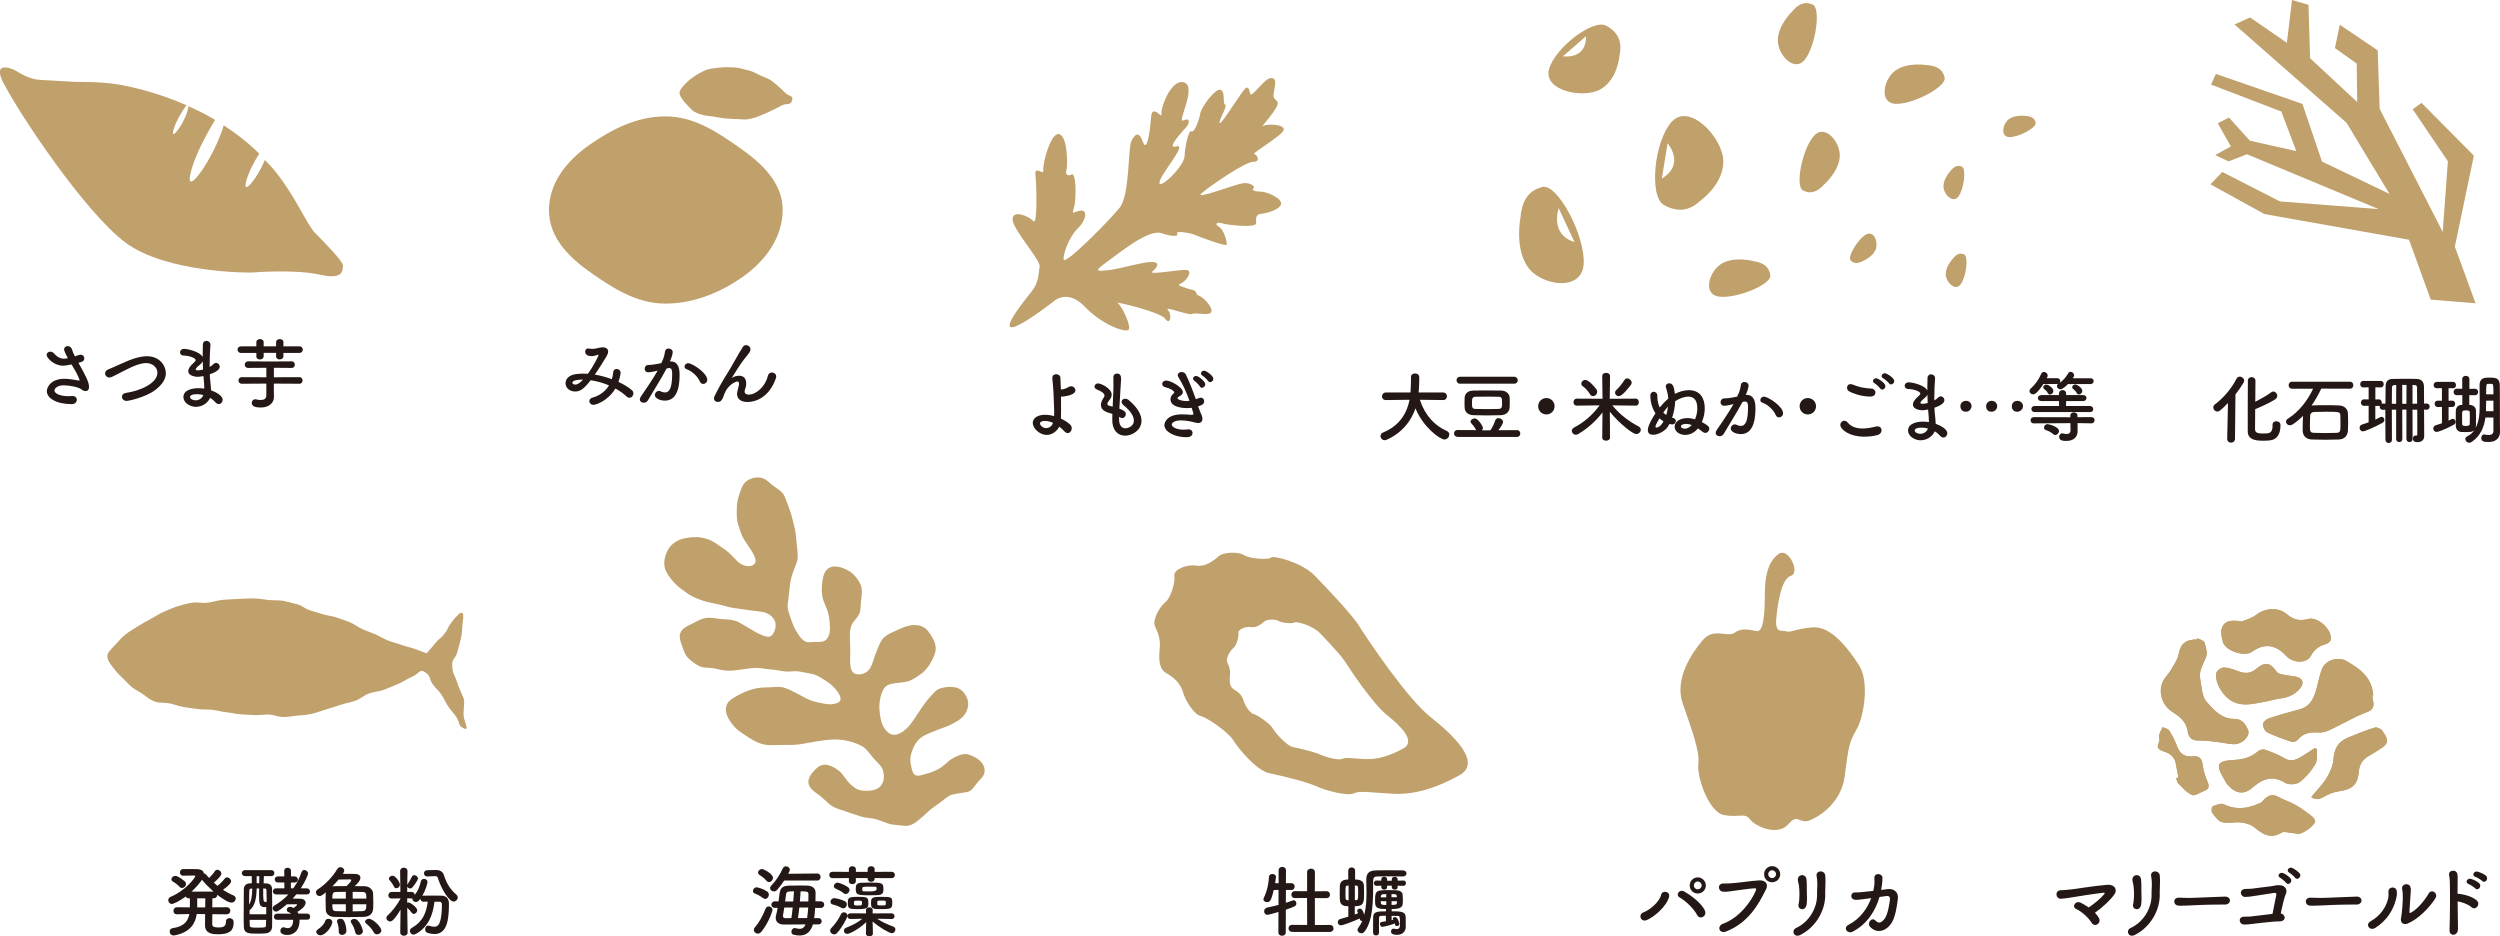 <?xml version="1.0" encoding="UTF-8"?>
<svg id="_レイヤー_2" data-name="レイヤー 2" xmlns="http://www.w3.org/2000/svg" viewBox="0 0 508.87 190.59">
  <g id="_指示書" data-name="指示書">
    <path d="M291.23,146c-4.82-3.82-12.86-15.84-14.61-18.62-1.74-2.78-8.41-9.58-9.01-10.21-2.54-2.66-8.39-4.17-8.88-3.69-.49.49-4.16.32-5.5-.48-1.34-.8-4.34-.56-5.15.19-.81.76-2.69,2.28-4.6,1.94-1.91-.34-4.69.86-4.44,2.06.24,1.2-.71,4.5-1.8,5.34-1.08.84-2.74,3.59-2.15,4.93.6,1.35,1.16,2.54.97,4.48-.19,1.94-.27,4.15,1.3,5.05,1.57.9,2.95,2.12,3.46,3.97.51,1.85,2.41,4.57,3.54,4.78,1.14.2,5.59,3.17,6.68,4.95,1.09,1.78,4.79,6.16,7.28,6.69,2.49.53,7.28,1.63,9.55,2.64,2.26,1.01,6.52,2.07,7.73,1.46,1.21-.61,3.58-.12,8.04.09,4.46.22,8.96-1.27,13.47-3.8,4.51-2.54-1.07-7.96-5.89-11.79ZM285.69,152.31c-2.61,1.47-5.22,2.33-7.8,2.2-2.58-.13-3.95-.41-4.65-.05-.7.35-3.16-.26-4.47-.85-1.31-.59-4.09-1.22-5.53-1.53-1.44-.31-3.58-2.84-4.21-3.87-.63-1.03-3.21-2.75-3.87-2.87-.66-.12-1.75-1.7-2.05-2.76-.3-1.07-1.09-1.77-2-2.3-.91-.52-.86-1.8-.75-2.92.11-1.12-.22-1.81-.56-2.59-.34-.78.62-2.37,1.24-2.85.63-.49,1.18-2.4,1.04-3.09-.14-.69,1.46-1.39,2.57-1.19,1.11.2,2.2-.68,2.66-1.12.47-.44,2.2-.58,2.98-.11.78.46,2.9.56,3.18.28.28-.28,3.67.59,5.14,2.13.35.36,4.2,4.3,5.21,5.91,1.01,1.61,5.66,8.56,8.45,10.78,2.79,2.21,6.01,5.35,3.41,6.82Z" style="fill: #c0a06b;"/>
    <g>
      <path d="M260.22,185.63c-1.07.33-2.04.58-2.22.58-.44,0-.69-.36-.69-.72,0-.33.2-.68.68-.77.69-.14,1.49-.33,2.25-.53v-3.05l-.97.02c-.53,2.25-.8,2.47-1.38,2.47-.36,0-.72-.22-.72-.58,0-.09.03-.2.09-.33.66-1.32.97-2.91,1.05-4.27.02-.38.35-.55.69-.55s.72.2.72.58c0,.05-.08.77-.17,1.29h.71v-2.61c0-.47.38-.71.75-.71s.75.24.75.71l-.02,2.61h1.12c.44,0,.66.35.66.69s-.22.69-.64.69h-1.13l-.02,2.61c.52-.16.97-.31,1.34-.46.09-.03.17-.05.25-.05.35,0,.55.3.55.63,0,.55-.27.64-2.14,1.29l-.02,4.62c0,.46-.38.68-.75.68s-.75-.22-.75-.68l.02-4.15ZM263.02,189.67c-.5,0-.75-.36-.75-.71s.25-.71.75-.71l3.05.02-.02-5.49-2.47.02c-.49,0-.72-.36-.72-.72s.24-.69.71-.69h.02l2.47.02v-3.88c0-.49.39-.72.8-.72s.79.24.79.72l-.02,3.9,2.33-.03h.02c.49,0,.74.35.74.71s-.25.71-.75.71l-2.33-.02v5.49l3.05-.02c.5,0,.75.36.75.71s-.25.71-.75.71h-7.65Z" style="fill: #231815;"/>
      <path d="M274.45,184.46c-.64,0-1.68-.03-1.73-1.34-.02-.35-.02-.74-.02-1.13,0-.53,0-1.08.02-1.54.02-.79.33-1.43,1.71-1.43v-1.78c0-.46.35-.68.69-.68s.71.22.71.68v1.78c.64,0,1.76.11,1.79,1.23.02.52.03,1.05.03,1.57,0,1.92-.05,2.64-1.89,2.64v1.68c.24-.09.47-.17.69-.25-.03-.09-.08-.17-.13-.25-.05-.09-.06-.17-.06-.25,0-.27.25-.44.52-.44.25,0,.55.06.91,1.24.38-1.45.46-3.05.46-4.53,0-.91-.03-1.78-.05-2.55v-.05c0-1.32.57-1.87,2-1.9.94-.03,1.82-.03,2.72-.03s1.79,0,2.73.03c.5.02.74.31.74.61,0,.31-.25.63-.72.63h-.03c-.85-.02-1.67-.03-2.45-.03-.96,0-1.89.02-2.83.03-.55.02-.75.35-.75.8,0,4.12-.02,8.14-1.73,10.39-.2.27-.46.38-.69.38-.41,0-.77-.33-.77-.71,0-.13.03-.27.14-.39.33-.42.6-.9.82-1.4h-.03c-.22,0-.41-.13-.46-.39,0-.05,0-.08-.02-.13-1.74.79-3.47,1.4-3.83,1.4-.41,0-.63-.31-.63-.64,0-.28.17-.57.52-.66.57-.16,1.1-.31,1.62-.47v-2.12ZM274.5,180.25c-.09,0-.17.02-.24.02-.38.02-.39.13-.39,1.51,0,1.26,0,1.41.38,1.45.06,0,.14.02.25.02v-2.99ZM275.77,183.24c.13,0,.24-.02.3-.02.3-.02.38-.13.38-1.34,0-1.51-.02-1.59-.36-1.62-.08,0-.19-.02-.31-.02v2.99ZM283.56,187.17c-.05-.06-.06-.13-.06-.17,0-.19.25-.33.47-.33.58,0,.88,1.35.88,1.37,0,.28-.27.46-.52.46-.17,0-.35-.09-.38-.33-.02-.06-.02-.14-.03-.2-.9.36-2.37.69-2.53.69-.33,0-.5-.3-.5-.57,0-.2.11-.41.36-.44s.55-.08.85-.13v-1.12c-.38,0-.72.02-1.01.02-.25,0-.39.17-.39.39-.02.61-.02,1.15-.02,1.7,0,.41,0,.82.02,1.27v.03c0,.39-.3.6-.61.6s-.61-.2-.61-.61c0-1.08.02-1.96.02-3.11s.96-1.19,2.61-1.19v-.47c-2.15,0-2.22-.41-2.22-1.87,0-1.96.38-1.98,2.89-1.98.53,0,1.05.02,1.46.03.69.03,1.23.36,1.26.88.03.35.05.74.05,1.12,0,1.24-.02,1.82-2.28,1.82v.46c1.78,0,2.83.02,2.86,1.19v2.04c0,.66-.49,1.56-1.76,1.56-1.08,0-1.23-.38-1.23-.71,0-.28.19-.55.5-.55.05,0,.09,0,.14.02.16.03.33.08.5.08.68,0,.68-.55.68-1.05,0-1.54-.03-1.63-.46-1.63-.36,0-.8-.02-1.24-.02v.88c.11-.03.22-.05.33-.08l-.03-.03ZM285.64,180.31l-1.16-.03v.33c0,.31-.28.47-.57.47-.3,0-.61-.17-.61-.47v-.33h-.96v.33c0,.31-.28.47-.57.47-.3,0-.61-.17-.61-.47v-.33l-.96.03h-.02c-.35,0-.52-.27-.52-.53,0-.28.17-.55.52-.55h.02l.96.02v-.31c0-.31.3-.47.6-.47.28,0,.58.16.58.47v.33h.96v-.33c0-.31.3-.47.58-.47.3,0,.6.16.6.47v.31l1.16-.02h.02c.35,0,.52.27.52.53,0,.28-.17.55-.52.55h-.02ZM282.17,182c-.22,0-.42.02-.6.02-.42.02-.49.24-.5.46l-.02.17h1.12v-.64ZM282.17,183.44h-1.12c0,.63.02.77,1.12.77v-.77ZM284.33,182.64c0-.09-.02-.17-.02-.27-.02-.2-.13-.35-.46-.36-.17,0-.39-.02-.61-.02v.64h1.08ZM283.25,183.44v.75c1.02,0,1.1-.03,1.1-.75h-1.1Z" style="fill: #231815;"/>
    </g>
    <polygon points="503.89 61.73 499.68 50.21 503.55 31.68 492.89 20.94 491.1 22.24 498.26 32.83 497.21 47.21 484.38 22.16 483.97 10.25 476.26 5.04 475.27 9.78 479.7 12.94 479.81 20.77 470.22 11.86 469.89 .98 466.53 0 465.49 8.71 458 3.55 454.83 4.98 477.64 25 486.38 39.47 472.63 32.88 468.65 21.15 451.04 15.05 450.05 17.22 464.36 22.7 467.4 30.76 457.96 28.64 453.7 23.93 451.42 25.09 454.09 29.8 450.9 31.56 453.61 32.85 457.37 31.4 484.18 42.57 464.09 41 452.33 35 449.94 37.52 460.91 43.57 490.35 48.8 494.77 60.99 503.89 61.73" style="fill: #c0a06b;"/>
    <g>
      <path d="M453.34,89.31l.16-7.28c-1.54,1.6-1.85,1.74-2.17,1.74-.46,0-.82-.41-.82-.83,0-.22.09-.46.33-.63,1.67-1.27,3.27-3.02,4.4-5.23.16-.3.41-.42.66-.42.44,0,.9.38.9.83,0,.14-.05.27-.13.41-.53.88-1.08,1.67-1.65,2.39l-.09,9.02c0,.53-.41.79-.8.79s-.79-.25-.79-.77v-.02ZM462.57,86.47c0-.5.36-.72.74-.72.2,0,.88.06.88.8,0,1.68-.63,2.89-2.07,3.08-.42.05-.97.08-1.49.08-1.73,0-3.11-.3-3.11-1.95,0-.64,0-9.89.03-10.36.03-.42.41-.64.77-.64s.75.24.77.68c0,.31-.02,2.25-.03,4.34,1.08-.55,2.48-1.35,3.28-1.95.13-.09.27-.14.39-.14.42,0,.8.42.8.88,0,.27-.13.52-.42.72-.99.64-2.97,1.56-4.07,2-.02,2.03-.03,3.85-.03,4.13.03.71.64.82,1.65.82,1.26,0,1.92-.03,1.92-1.67v-.09Z" style="fill: #231815;"/>
      <path d="M472.49,79.09c-.57,1.23-1.24,2.4-1.98,3.46l.08-.02c.83-.05,1.82-.06,2.83-.06.93,0,1.87.02,2.75.06.97.05,1.67.68,1.73,1.49.03.47.06,1.32.06,2.12,0,.63-.02,1.23-.05,1.59-.08.94-.69,1.68-1.82,1.73-.83.03-1.82.05-2.8.05s-1.93-.02-2.73-.05c-1.15-.05-1.79-.75-1.84-1.68,0-.14-.02-.33-.02-.55,0-.75.05-1.84.08-2.59-.68.69-1.38,1.27-2.12,1.75-.19.13-.38.17-.55.17-.46,0-.8-.35-.8-.72,0-.24.13-.47.41-.64,2.26-1.4,4.01-3.73,5.11-6.08h-4.27c-.49,0-.72-.36-.72-.71s.24-.71.72-.71h11.79c.44,0,.66.36.66.71s-.22.71-.66.71l-5.85-.02ZM476.4,86.15c0-.64-.02-1.34-.03-1.65-.03-.68-.31-.69-3.08-.69-.85,0-1.68.02-2.31.05-.49.03-.71.35-.74.66-.03.36-.06,1.46-.06,2.23,0,.93.03,1.32.77,1.35.68.03,1.48.05,2.29.05s1.67-.02,2.39-.05c.77-.03.77-.36.77-1.95Z" style="fill: #231815;"/>
      <path d="M492,83.4l-.94-.02.02,5.99c0,.41-.31.61-.63.61s-.63-.2-.63-.61v-5.99h-.85l.02,5.99c0,.41-.31.61-.63.61s-.63-.2-.63-.61v-5.99l-.88.02c0,2.03,0,4.21.02,6.13,0,.42-.33.64-.66.64s-.64-.22-.66-.64c-.02-1.34-.02-2.81-.02-4.31v-1.82l-.5.02c-.44,0-.64-.3-.64-.6,0-.08,0-.14.03-.22-.06.03-.14.03-.22.03h-.71v2.78c1.08-.53,1.13-.57,1.27-.57.33,0,.57.3.57.61,0,.24-.13.49-.42.64-1.63.88-3.49,1.71-3.94,1.71-.42,0-.68-.36-.68-.71,0-.3.16-.58.5-.68.47-.14.91-.3,1.34-.46v-3.36l-.91.02h-.02c-.42,0-.64-.33-.64-.66s.22-.66.64-.66h.02l.91.02v-2.47l-1.08.02c-.42,0-.64-.33-.64-.66s.22-.66.64-.66h3.55c.41,0,.6.33.6.66s-.19.66-.6.66l-1.1-.02v2.47l.71-.02c.41,0,.6.33.6.66,0,.09,0,.17-.03.25.08-.03.16-.06.27-.06l.5.02c0-1.27.03-2.45.03-3.46.02-1.05.42-1.56,1.52-1.57.91-.02,1.89-.03,2.88-.03.64,0,1.27.02,1.9.03.99.03,1.49.55,1.51,1.56.02.94.02,2.18.02,3.47l.53-.02c.41,0,.61.31.61.63s-.2.63-.61.63l-.53-.02c0,2.56.02,4.98.03,5.3v.08c0,.86-.61,1.24-1.38,1.24-.31,0-.91-.02-.91-.72,0-.31.17-.63.46-.63.03,0,.06.02.09.02h.06c.13,0,.27-.05.27-.25v-5.03ZM487.74,78.36l-.36.02c-.36.02-.5.19-.5.55-.02.93-.03,2.04-.03,3.25l.88.02.02-3.83ZM489.83,78.36c-.3,0-.58-.02-.86-.02v3.85h.85l.02-3.83ZM492,82.17c0-1.23,0-2.39-.02-3.25,0-.33-.11-.53-.5-.55l-.42-.02v3.83l.94-.02Z" style="fill: #231815;"/>
      <path d="M497.05,82.83l-.83.02h-.02c-.42,0-.64-.33-.64-.66s.2-.64.64-.64h.02l.83.02v-2.56l-1.01.02h-.02c-.44,0-.66-.31-.66-.64s.22-.66.68-.66h3.27c.41,0,.6.33.6.66s-.19.64-.58.64h-.02l-.91-.02v2.56l.74-.02h.02c.39,0,.58.31.58.64s-.19.66-.6.66h-.74v2.77c.71-.35.74-.38.85-.38.33,0,.57.31.57.64,0,.22-.11.44-.36.58-1.89,1.02-3.17,1.46-3.49,1.46-.42,0-.68-.35-.68-.69,0-.28.17-.58.52-.68.49-.14.88-.27,1.24-.39v-3.33ZM507.53,84.99h-1.63c-.25,1.85-.93,3.71-2.8,4.97-.17.11-.33.16-.49.16-.46,0-.8-.38-.8-.75,0-.2.11-.41.38-.55.64-.31,1.12-.75,1.48-1.29-.33.35-.63.42-1.76.42-.31,0-.64,0-.9-.02-.66-.05-1.12-.52-1.13-1.19,0-.39-.02-1.01-.02-1.62s.02-1.21.02-1.54c.02-.58.42-1.16,1.12-1.16h.2v-2l-1.1.02h-.02c-.44,0-.66-.33-.66-.66s.22-.66.66-.66h.02l1.08.02v-1.98c0-.44.36-.66.72-.66s.74.22.74.66v2l1.1-.03c.16,0,.68.09.68.66,0,.33-.22.66-.66.66h-.02l-1.12-.02v2h.17c.53,0,1.16.42,1.18,1.08.02.35.02.99.02,1.62s0,1.26-.02,1.6c0,.16-.03.3-.08.42.83-1.52.85-3.33.85-5.42,0-1.12-.03-2.18-.03-3.3,0-1.4.8-1.57,1.98-1.57,1.24,0,2.12.06,2.14,1.57.02,1.21.02,2.58.02,3.88v3.52l.02,2.11c0,.88-.5,2.03-2.33,2.03-1.01,0-1.48-.14-1.48-.83,0-.36.2-.71.57-.71.03,0,.06,0,.11.02.28.06.57.09.83.09.55,0,.96-.19.96-.86v-2.67ZM501.15,85.13c0,.49.02.99.02,1.21.02.3.2.36.83.36.69,0,.71-.3.71-.36.02-.22.02-.71.02-1.21s0-1.01-.02-1.21c0-.38-.44-.39-.79-.39-.49,0-.72.05-.75.41,0,.2-.02.71-.02,1.19ZM507.55,81.55h-1.48l-.02.25c-.02.3-.02.61-.02.93s0,.64-.02.97h1.52v-2.15ZM507.53,80.26c0-2.06,0-2.11-.44-2.12h-.63c-.39.02-.41.05-.41,2.12h1.48Z" style="fill: #231815;"/>
    </g>
    <path d="M369.14,166.62s5.53-2.47,6.34-8.58c.8-6.11.87-6.89,2.41-9.54s2.66-9.77.5-13.11c-2.15-3.34-5.67-8.02-9.44-7.69-3.77.33-4.44,1.12-5.34.81-.89-.31-2.34.55-2.05-2.62.29-3.18,1.05-8.13,2.99-8.7,1.94-.57-.51-5.85-2.5-4.44s-2.83,4.06-2.82,8.3c0,4.24-.35,7.48-1.53,7.4-1.17-.08-2.95-.86-4.54.3-1.59,1.16-4.25-1.15-6.57,1.55-2.32,2.69-5.74,7.95-4.11,12.77,1.63,4.81,3.58,9.84,3.22,12.4-.37,2.56,2.1,9.92,5.27,10.45,3.17.53,4.22-.55,5.24.85,1.02,1.4,5.57,3.54,7.82.98,2.25-2.56,2.13.59,5.11-1.13Z" style="fill: #c0a06b;"/>
    <g>
      <path d="M334.53,185.71c1.34-.52,3.25-2.12,3.6-3.61.22-.96,1.9-.68,1.6.47-.52,1.95-3.03,4.09-4.54,4.71-1.19.5-1.85-1.12-.66-1.57ZM345.46,186.27c-.71-1.38-2.44-2.97-3.6-3.62-.86-.47-.06-1.78,1.02-1.16,1.1.63,3.46,2.28,4.16,3.88.24.55-.05,1.07-.42,1.27s-.9.14-1.16-.38ZM345.57,181.87c-.91,0-1.63-.72-1.63-1.63s.72-1.65,1.63-1.65,1.65.74,1.65,1.65-.74,1.63-1.65,1.63ZM345.57,179.43c-.44,0-.79.36-.79.8s.35.79.79.79.8-.35.8-.79-.36-.8-.8-.8Z" style="fill: #231815;"/>
      <path d="M350.73,188.02c3.3-1.19,5.82-4.59,6.7-6.85.11-.27-.08-.38-.28-.36-1.21.06-3.3.41-4.38.53-.96.11-1.05.2-1.98.17-1.16-.05-1.29-1.76.11-1.68.69.03,1.27-.03,1.93-.08,1.32-.09,3.46-.44,5.22-.55,1.32-.08,1.93.79,1.46,1.74-1.65,3.36-3.66,6.82-8.06,8.63-1.52.63-2.07-1.05-.71-1.56ZM360.71,179.58c-.91,0-1.63-.72-1.63-1.63s.72-1.65,1.63-1.65,1.65.74,1.65,1.65-.74,1.63-1.65,1.63ZM360.71,177.14c-.44,0-.79.36-.79.8s.35.79.79.79.8-.35.8-.79-.36-.8-.8-.8Z" style="fill: #231815;"/>
      <path d="M365.59,188.9c2.91-1.38,4.29-4.34,4.27-6.71-.02-1.26.08-1.74.05-2.51-.02-.39-.05-.99-.13-1.3-.3-1.23,1.68-1.42,1.76-.08.05.66.03.9.03,1.38,0,.57-.02.85-.03,1.15-.02.3-.03.64-.02,1.3.05,2.97-1.73,6.49-5.05,8.17-1.32.68-1.93-.91-.9-1.4ZM366.09,184.09c.25-1.08.22-2.84.08-3.83-.05-.3-.11-.61-.19-.91-.33-1.4,1.59-1.7,1.73-.33.05.44.06.91.06,1.3-.02.61.02,1.4.03,2.01.02.61.02,1.19-.08,1.82-.22,1.43-1.89,1.02-1.63-.06Z" style="fill: #231815;"/>
      <path d="M382.57,182.58c-.8,2.75-2.47,5.5-5.47,7.06-1.04.53-2.07-.77-.79-1.43,2.26-1.15,3.76-3.22,4.57-5.41l-1.12.16c-.75.09-1.38.2-1.98.2-1.32,0-1.18-1.56-.16-1.51.6.03,1.27-.06,1.98-.13.6-.05,1.16-.13,1.71-.19.08-.36.14-.71.19-1.05.11-.77,0-1.26.02-1.65.05-1.02,1.6-.9,1.65.03.02.38-.03.85-.11,1.51-.05.31-.09.64-.16.97.47-.06.94-.13,1.41-.17,1.19-.13,2.14.64,2,1.92-.17,1.56-.53,3.82-1.29,4.98-1.1,1.7-2.97,2.23-4.34.82-.74-.75.28-2.18,1.12-1.27.6.64,1.19.39,1.79-.38.68-.86,1.01-3.13,1.1-3.93.05-.38-.05-.82-.75-.72l-1.38.19Z" style="fill: #231815;"/>
    </g>
    <g>
      <path d="M427.24,186.87c.27.53.06,1.02-.3,1.26-.36.24-.88.2-1.18-.28-.55-.91-1.92-2.28-3.19-2.84-.9-.39-.16-1.81.96-1.26.53.27,1.1.58,1.63.96.9-.58,2.5-1.89,3.13-2.67.2-.25.14-.36-.13-.33-2.06.24-5.58.8-6.33.93-.69.11-1.6.27-2.34.3-1.07.05-1.34-1.74.05-1.74.71,0,1.6-.13,2.28-.19.75-.08,4.35-.68,7.07-.91,1.56-.14,2.12,1.01,1.54,1.87-.82,1.21-2.56,2.81-4.01,3.82.35.36.63.72.82,1.1Z" style="fill: #231815;"/>
      <path d="M433.68,188.9c2.91-1.38,4.29-4.34,4.27-6.71-.02-1.26.08-1.74.05-2.51-.02-.39-.05-.99-.13-1.3-.3-1.23,1.68-1.42,1.76-.08.05.66.03.9.03,1.38,0,.57-.02.85-.03,1.15-.02.3-.03.64-.02,1.3.05,2.97-1.73,6.49-5.05,8.17-1.32.68-1.93-.91-.9-1.4ZM434.19,184.09c.25-1.08.22-2.84.08-3.83-.05-.3-.11-.61-.19-.91-.33-1.4,1.59-1.7,1.73-.33.05.44.06.91.06,1.3-.02.61.02,1.4.03,2.01.02.61.02,1.19-.08,1.82-.22,1.43-1.89,1.02-1.63-.06Z" style="fill: #231815;"/>
      <path d="M452.89,184.12h-.82c-3,0-5.3.14-6.54.19-.82.03-1.24.05-1.56.05-.19,0-.33-.02-.5-.02-.6-.02-.91-.44-.91-.85s.31-.77.94-.77h.09c.58.03,1.27.05,1.9.05,1.29,0,4.65-.19,7.42-.27h.03c.63,0,.96.41.96.8s-.33.82-1.01.82h-.02Z" style="fill: #231815;"/>
      <path d="M463.95,187.54c-.41.02-.72.03-1.13.05-.72.05-4.02.42-4.57.49-.57.06-.91.13-1.48.11-1.07-.03-1.3-1.6.05-1.6.39,0,.8,0,1.21-.03.53-.05,3.46-.44,4.54-.55.25-1.38.63-3.17.75-3.77.09-.5-.09-.53-.55-.47-.75.11-3.32.49-3.91.6-.71.13-1.16.17-1.84.2-1.01.03-1.34-1.51-.06-1.62.55-.05,1.04,0,1.6-.09.55-.09,3.19-.39,3.76-.47.52-.08,1.01-.22,1.54-.22,1.48-.02,1.7,1.13,1.46,1.67-.41.9-.77,2.7-1.08,4.07.96.22,1.29,1.56-.28,1.65ZM464.13,178.68c-.77-.39-.09-1.27.61-.96.41.17,1.16.66,1.48,1.05.57.69-.41,1.57-.88.93-.19-.25-.91-.86-1.21-1.02ZM467.16,178.66c-.19-.27-.88-.86-1.18-1.02-.75-.41-.06-1.29.63-.96.39.19,1.15.68,1.46,1.07.55.69-.46,1.56-.91.91Z" style="fill: #231815;"/>
      <path d="M479.67,184.12h-.82c-3,0-5.3.14-6.54.19-.82.03-1.24.05-1.56.05-.19,0-.33-.02-.5-.02-.6-.02-.91-.44-.91-.85s.31-.77.94-.77h.09c.58.03,1.27.05,1.9.05,1.29,0,4.65-.19,7.42-.27h.03c.63,0,.96.41.96.8s-.33.82-1.01.82h-.02Z" style="fill: #231815;"/>
      <path d="M482.5,187.54c2.07-1.15,3.17-2.91,3.58-4.57.11-.44.13-.93.08-1.4-.11-1.12,1.63-1.32,1.71-.06.03.49.03.74-.2,1.65-.53,1.98-1.73,4.15-4.18,5.71-1.12.71-2.12-.69-.99-1.32ZM490.12,187.97c-1.07.42-1.56-.33-1.4-1.08.22-1.07.42-3.63.36-4.87-.02-.39-.05-.68-.13-1.04-.22-1.05,1.35-1.41,1.68-.44.17.49.06.8.03,1.63-.02.63-.22,2.83-.22,3.36,0,.36.03.39.39.19,1.23-.69,2.66-2.37,3.52-3.85.61-1.04,2-.05,1.38.96-1.21,1.96-3.65,4.35-5.63,5.14Z" style="fill: #231815;"/>
      <path d="M500.31,189.07c.02.74-.41,1.15-.85,1.19-.44.05-.9-.25-.86-.96.09-2.56.13-7.51.06-9.79-.02-.5-.06-1.01-.14-1.32-.28-1.12,1.52-1.34,1.67-.25.06.47.08.31.06,1.4-.02.63-.02,1.54-.02,2.59.08-.02.17-.02.27,0,.79.08,2.86.52,3.71,1.43.74.8-.35,2.06-1.16,1.29-.61-.58-2.01-1.07-2.81-1.18.02,2.03.05,4.2.08,5.6ZM502.47,179.94c-.83-.3-.24-1.29.52-1.05.44.14,1.26.52,1.63.88.66.63-.22,1.65-.79,1.05-.22-.24-1.04-.75-1.37-.88ZM503.86,178.49c-.83-.27-.3-1.27.47-1.07.44.13,1.29.47,1.67.82.68.61-.17,1.67-.75,1.08-.24-.24-1.05-.72-1.38-.83Z" style="fill: #231815;"/>
    </g>
    <path d="M482.93,141.53c.05-.01.11-.02.16-.03-.11-.57-.17-1.16-.34-1.71-.82-2.59-2.92-3.95-5.11-5.22-1.72-1-4.32-.22-5.03,1.65-.57,1.5-.8,3.13-1.29,4.67-.51,1.61-1.35,2.99-3.16,3.48-2.12.58-4.24,1.15-6.32,1.84-.51.17-1.21.78-1.23,1.21-.02.56.42,1.44.9,1.67,1.61.78,3.31,1.38,5.01,1.93.34.11.99-.18,1.24-.49,1.13-1.38,2.59-1.53,4.22-1.42.67.04,1.42-.14,2.04-.43,1.85-.86,3.64-1.85,5.47-2.75.86-.42,1.79-.73,2.66-1.13,1.24-.58,1.03-1.62.78-2.66-.05-.19,0-.4,0-.6Z" style="fill: #c0a06b;"/>
    <path d="M447.27,129.9c-.05.09-.1.19-.14.28-.2,0-.4-.02-.6,0-1.99.2-2.71,1.11-3.11,3.08-.24,1.15-1.02,2.21-1.64,3.26-.41.7-1.03,1.27-1.42,1.97-1.17,2.12-.36,4.98,1.65,6.3,1.51.99,2.98,1.97,3.28,4.05.14.99.66,1.94,2.1,1.89,1.45-.04,2.91.21,4.37.36,1.04.11,2.08.43,3.11.39,1.69-.07,3.21-1.75,2.71-2.9-.52-1.2-1.21-2.27-2.82-2.25-2.55.03-4.17-1.85-5.59-3.44-.98-1.09-1.03-3.09-1.33-4.71-.3-1.62.58-2.96,1.19-4.4.35-.83-.02-2.06-.33-3.03-.12-.4-.94-.57-1.44-.85Z" style="fill: #c0a06b;"/>
    <path d="M456.28,126.49c-2.2-.37-3.6-.13-4.07,1.51-.23.81.02,1.82.26,2.69.51,1.81,4.42,3.08,5.92,1.98,2.43-1.77,4.8-1.51,6.89.78,1.45,1.59,4.22,1.67,5.09.04.68-1.27,1.61-1.97,2.95-2.35.43-.12,1.02-.51,1.09-.88.43-1.97-2.6-4.82-4.58-4.27-1.65.45-2.97.2-4.29-.93-1.84-1.58-4.48-1.32-6.36.13-.97.75-2.29,1.04-2.91,1.3Z" style="fill: #c0a06b;"/>
    <path d="M471.63,152.49c-.16-.07-.31-.15-.47-.22-.83.54-1.64,1.09-2.48,1.6-1.16.69-2.26,1.33-3.7.46-1.24-.74-2.62-1.27-3.99-1.76-.38-.13-1.04.06-1.36.34-1.4,1.22-3.04,1.68-4.84,1.77-3.55.19-3.89.87-2.03,3.99.2.34.36.74.63,1.01.46.47.93.97,1.5,1.28,1.32.71,2.57.26,3.6-.64,2.02-1.76,4.01-2.61,6.62-.99.72.45,2.28.38,2.96-.12,1.29-.96,2.4-2.29,3.22-3.68.48-.8.26-2.02.35-3.05Z" style="fill: #c0a06b;"/>
    <path d="M467.81,169.74c.99.03,3.45-1.83,3.43-2.56-.01-.36-.35-.79-.66-1.03-1.07-.81-2.15-1.63-3.31-2.29-1.1-.63-2.35-1-3.46-1.62-1.57-.89-2.53-.08-3.46,1.04-.12.14-.35.18-.53.26-2.36,1.07-4.69,1.39-7.17.17-.57-.28-1.56.14-2.28.43-.19.08-.31,1.01-.11,1.28.57.75,1.24,1.73,2.04,1.94,1.19.31,2.54-.09,3.8.05.93.1,1.98.38,2.68.94,1.73,1.4,3.35,2.56,5.65,1.13.42-.26,1.18-.03,1.77.03.6.06,1.19.17,1.6.24Z" style="fill: #c0a06b;"/>
    <path d="M463.67,142.23c1.75-.11,3.31-.68,4.47-2.05.98-1.16.58-2.21-.94-2.47-.94-.16-1.89-.26-2.82-.45-.36-.07-.79-.26-.98-.54-1.29-1.87-2.34-2.1-4.14-.57-1.23,1.04-2.4.98-3.77.45-.92-.36-1.91-.71-2.86-.72-.52,0-1.42.65-1.5,1.12-.36,2.09,1.49,4.94,3.43,5.86,1.77.85,3.53.51,5.3.21,1.28-.22,2.55-.54,3.82-.82Z" style="fill: #c0a06b;"/>
    <path d="M470.44,162.23c.78.53,1.5.57,2.43.03.98-.58,2.12-1.05,3.24-1.2,2.73-.38,3.8-1.34,4.03-4.05.12-1.35.74-2.37,1.91-3.07,1.03-.62,2.08-1.21,3.05-1.92,1.52-1.12.45-2.27-.17-3.27-.25-.4-1.11-.79-1.54-.66-1.8.55-3.56,1.27-5.31,1.98-2.21.9-2.9,2.21-3.11,4.49-.12,1.29-.68,2.64-1.37,3.76-.84,1.37-2.01,2.52-3.16,3.91Z" style="fill: #c0a06b;"/>
    <path d="M443.41,158.25c-.16.04-.31.08-.47.12.14.37.18.83.43,1.08.88.87,1.73,1.91,2.81,2.37.59.25,1.61-.52,2.44-.82,1.1-.39,1.1-1.02.67-2-.45-1.03-.79-2.16-.93-3.27-.17-1.36-.7-1.94-2.13-1.78-1.53.17-2.54-.55-3.09-2.04-.41-1.11-.96-2.19-1.59-3.19-.24-.38-.89-.49-1.35-.72-.24.52-.56,1.02-.7,1.57-.11.46.17,1.07-.03,1.45-.64,1.21-.01,1.62.99,1.94,1.22.38,2.15,1.06,2.4,2.42.17.95.36,1.91.54,2.86Z" style="fill: #c0a06b;"/>
    <path d="M482.93,141.53c0,.2-.04.41,0,.6.25,1.04.46,2.08-.78,2.66-.87.41-1.79.71-2.66,1.13-1.83.9-3.62,1.89-5.47,2.75-.62.29-1.36.47-2.04.43-1.63-.1-3.09.04-4.22,1.42-.25.31-.91.6-1.24.49-1.7-.55-3.4-1.15-5.01-1.93-.48-.24-.92-1.11-.9-1.67.01-.43.71-1.04,1.23-1.21,2.08-.69,4.2-1.27,6.32-1.84,1.81-.49,2.64-1.87,3.16-3.48.49-1.54.71-3.17,1.29-4.67.71-1.87,3.32-2.64,5.03-1.65,2.18,1.27,4.29,2.63,5.11,5.22.17.55.23,1.14.34,1.71-.05.01-.11.02-.16.03Z" style="fill: #c0a06b;"/>
    <path d="M447.27,129.9c.5.28,1.31.46,1.44.85.31.97.68,2.2.33,3.03-.6,1.44-1.48,2.78-1.19,4.4.3,1.62.35,3.62,1.33,4.71,1.42,1.59,3.04,3.47,5.59,3.44,1.6-.02,2.3,1.05,2.82,2.25.5,1.15-1.02,2.84-2.71,2.9-1.03.04-2.07-.28-3.11-.39-1.45-.16-2.92-.41-4.37-.36-1.44.04-1.96-.9-2.1-1.89-.3-2.08-1.77-3.06-3.28-4.05-2.01-1.31-2.82-4.18-1.65-6.3.39-.7,1.01-1.28,1.42-1.97.62-1.05,1.4-2.11,1.64-3.26.4-1.96,1.11-2.88,3.11-3.08.2-.02.4,0,.6,0,.05-.09.1-.19.14-.28Z" style="fill: #c0a06b;"/>
    <path d="M456.28,126.49c.62-.27,1.94-.55,2.91-1.3,1.88-1.45,4.52-1.71,6.36-.13,1.32,1.13,2.65,1.38,4.29.93,1.98-.55,5.01,2.3,4.58,4.27-.08.36-.67.76-1.09.88-1.34.38-2.27,1.08-2.95,2.35-.87,1.63-3.64,1.55-5.09-.04-2.09-2.29-4.46-2.55-6.89-.78-1.5,1.09-5.41-.17-5.92-1.98-.24-.86-.49-1.88-.26-2.69.47-1.64,1.87-1.88,4.07-1.51Z" style="fill: #c0a06b;"/>
    <path d="M471.63,152.49c-.09,1.03.13,2.25-.35,3.05-.83,1.39-1.93,2.72-3.22,3.68-.68.5-2.24.57-2.96.12-2.6-1.61-4.6-.77-6.62.99-1.03.9-2.27,1.34-3.6.64-.57-.3-1.04-.8-1.5-1.28-.27-.28-.42-.67-.63-1.01-1.85-3.13-1.52-3.8,2.03-3.99,1.8-.1,3.44-.56,4.84-1.77.32-.28.99-.48,1.36-.34,1.37.49,2.75,1.01,3.99,1.76,1.44.87,2.55.24,3.7-.46.84-.51,1.65-1.07,2.48-1.6.16.07.31.15.47.22Z" style="fill: #c0a06b;"/>
    <path d="M467.81,169.74c-.41-.06-1-.18-1.6-.24-.6-.06-1.35-.29-1.77-.03-2.3,1.43-3.92.27-5.65-1.13-.7-.57-1.75-.84-2.68-.94-1.26-.14-2.61.26-3.8-.05-.81-.21-1.47-1.19-2.04-1.94-.2-.27-.08-1.2.11-1.28.72-.29,1.71-.71,2.28-.43,2.47,1.22,4.8.9,7.17-.17.18-.08.42-.12.53-.26.93-1.11,1.88-1.92,3.46-1.04,1.11.62,2.36.99,3.46,1.62,1.16.67,2.24,1.48,3.31,2.29.31.24.65.67.66,1.03.02.73-2.44,2.59-3.43,2.56Z" style="fill: #c0a06b;"/>
    <path d="M463.67,142.23c-1.27.28-2.54.6-3.82.82-1.77.31-3.53.64-5.3-.21-1.93-.93-3.79-3.78-3.43-5.86.08-.47.98-1.12,1.5-1.12.96,0,1.95.36,2.86.72,1.37.53,2.54.59,3.77-.45,1.81-1.52,2.85-1.29,4.14.57.19.28.63.47.98.54.93.2,1.88.29,2.82.45,1.52.26,1.92,1.31.94,2.47-1.16,1.37-2.72,1.95-4.47,2.05Z" style="fill: #c0a06b;"/>
    <path d="M470.44,162.23c1.15-1.39,2.32-2.55,3.16-3.91.69-1.12,1.25-2.47,1.37-3.76.21-2.28.9-3.59,3.11-4.49,1.75-.71,3.5-1.43,5.31-1.98.42-.13,1.29.26,1.54.66.62,1,1.69,2.16.17,3.27-.96.71-2.02,1.3-3.05,1.92-1.17.7-1.8,1.72-1.91,3.07-.23,2.71-1.3,3.67-4.03,4.05-1.12.16-2.26.63-3.24,1.2-.93.55-1.65.5-2.43-.03Z" style="fill: #c0a06b;"/>
    <path d="M443.41,158.25c-.18-.95-.37-1.91-.54-2.86-.25-1.36-1.19-2.04-2.4-2.42-1-.31-1.63-.73-.99-1.94.2-.38-.08-.99.03-1.45.13-.55.46-1.05.7-1.57.46.23,1.11.35,1.35.72.63,1,1.18,2.08,1.59,3.19.55,1.49,1.56,2.21,3.09,2.04,1.43-.16,1.96.42,2.13,1.78.14,1.12.47,2.24.93,3.27.43.98.42,1.61-.67,2-.83.29-1.86,1.07-2.44.82-1.08-.47-1.93-1.51-2.81-2.37-.25-.25-.29-.72-.43-1.08.16-.04.31-.08.47-.12Z" style="fill: #c0a06b;"/>
    <g>
      <path d="M293.77,81.43l-4.76-.06c1.04,3.19,3.02,5.28,5.5,6.36.35.16.49.42.49.71,0,.49-.42,1.02-.99,1.02-.86,0-4.31-2.44-5.89-6.35-.91,2.67-2.75,5-5.86,6.4-.14.06-.28.09-.41.09-.5,0-.85-.42-.85-.85,0-.28.16-.57.53-.72,3.41-1.41,4.84-3.96,5.39-6.66l-4.81.06h-.02c-.53,0-.79-.38-.79-.75s.27-.79.8-.79h5.01c.09-1.4.09-2.37.09-2.5v-.64c0-.5.41-.74.83-.74s.85.25.86.72v.35c0,.74-.03,1.48-.08,2.2l-.05.61h4.98c.52,0,.79.39.79.77s-.27.77-.77.77h-.02Z" style="fill: #231815;"/>
      <path d="M296.67,88.91c-.47,0-.71-.35-.71-.69s.24-.69.71-.69l3.79.02c-.33-.66-.42-.77-1.01-1.43-.09-.11-.13-.2-.13-.31,0-.35.44-.64.85-.64.71,0,1.68,1.6,1.68,1.95,0,.17-.09.33-.2.46l1.15.02.57-.02c.39-.52.77-1.37.97-1.98.13-.35.39-.49.68-.49.44,0,.93.35.93.79,0,.27-.46,1.04-.96,1.67l3.82-.02c.42,0,.64.35.64.69s-.22.69-.64.69h-12.13ZM297.22,78.11c-.5,0-.75-.36-.75-.71s.25-.71.75-.71h10.99c.47,0,.72.36.72.72s-.24.69-.72.69h-10.99ZM305.52,84.51c-.91.03-1.89.05-2.84.05s-1.89-.02-2.77-.05c-1.15-.05-1.74-.66-1.79-1.52-.02-.33-.02-.63-.02-.93,0-.38,0-.74.02-1.08.03-.71.5-1.45,1.76-1.48.66-.02,1.51-.03,2.42-.03,1.1,0,2.29.02,3.3.03.96.02,1.63.68,1.68,1.35.02.31.03.68.03,1.04s-.02.72-.03,1.08c-.05.82-.71,1.51-1.76,1.54ZM305.74,82.1c0-1.07-.03-1.32-.74-1.34-.58-.02-1.32-.03-2.07-.03-.91,0-1.85.02-2.59.03-.68.02-.72.44-.72,1.13,0,1.04,0,1.32.74,1.35.68.02,1.48.03,2.29.03s1.67-.02,2.39-.03c.66-.03.71-.42.71-1.15Z" style="fill: #231815;"/>
      <path d="M314.76,84.36c-.93,0-1.67-.74-1.67-1.67s.74-1.67,1.67-1.67,1.67.74,1.67,1.67-.74,1.67-1.67,1.67Z" style="fill: #231815;"/>
      <path d="M332.94,82.57l-4.76-.06c1.56,1.93,3.47,3.3,5.34,4.28.31.17.46.42.46.68,0,.44-.41.88-.91.88-.79,0-3.57-2.28-5.39-4.54l.03,5.26c0,.42-.39.63-.79.63s-.79-.2-.79-.63l.05-5.12c-1.3,1.7-2.92,3.19-4.9,4.38-.17.11-.35.16-.52.16-.46,0-.82-.38-.82-.79,0-.25.14-.52.49-.69,2.03-1.07,3.71-2.53,5.17-4.5l-4.62.06h-.02c-.46,0-.68-.35-.68-.71s.24-.72.69-.72l5.22.03-.06-4.6v-.02c0-.44.39-.66.79-.66s.8.22.8.66v.02l-.06,4.6,5.28-.03c.42,0,.64.36.64.72s-.2.71-.63.71h-.02ZM323.62,80.22c-.38-.68-1.1-1.37-1.45-1.6-.22-.14-.3-.33-.3-.52,0-.39.36-.77.82-.77.75,0,2.14,1.71,2.28,1.95.09.16.13.31.13.47,0,.49-.42.88-.85.88-.24,0-.47-.13-.63-.41ZM329.49,80.64c-.41,0-.75-.33-.75-.71,0-.19.08-.38.27-.55.57-.53,1.3-1.46,1.63-2.01.14-.25.36-.35.58-.35.44,0,.9.41.9.88,0,.16-.06.31-.17.47-1.56,2.01-2.12,2.26-2.45,2.26Z" style="fill: #231815;"/>
      <path d="M343.07,88.53c-1.32,0-2.2-.77-2.2-1.67,0-1.12,1.23-1.76,2.61-1.76.5,0,1.02.09,1.54.25.33-.79.46-1.52.46-2.23,0-1.84-.83-2.39-1.84-2.39-.88,0-1.9.44-2.66.93-.03,1.15-.27,2.31-.63,3.36.08.03.17.06.27.08.33.08.49.35.49.61s-.22.68-.72.68c-.17,0-.36-.05-.57-.09-.11.2-.22.39-.35.58-.61.91-2,1.62-2.99,1.62-.61,0-1.07-.27-1.07-.96,0-.75.69-2.14,1.56-3.41-.66-1.01-1.04-2.26-1.05-3.6,0-.53.35-.79.69-.79s.74.28.74.83v.22c0,.82.19,1.54.49,2.15.55-.68,1.13-1.29,1.73-1.81-.05-.71-.19-1.41-.42-2.06-.06-.16-.08-.28-.08-.41,0-.42.33-.64.69-.64.69,0,.99.6,1.16,2.15.93-.47,1.92-.75,2.83-.75,2.36,0,3.25,1.7,3.25,3.69,0,.93-.19,1.89-.6,2.8,1.1.58,1.52.88,1.52,1.35,0,.44-.38.86-.82.86-.14,0-.3-.06-.46-.17-.33-.25-.68-.52-1.02-.75-.68.82-1.6,1.32-2.56,1.32ZM337.79,85.14c-.69,1.15-.82,1.49-.82,1.68,0,.14.09.22.22.22.19,0,.82-.17,1.41-1.27-.3-.19-.57-.39-.82-.63ZM339.52,82.75c-.33.36-.64.79-.96,1.23.19.19.38.36.6.5.17-.53.3-1.13.36-1.73ZM343.27,86.28c-.06,0-1.12,0-1.12.52,0,.36.57.46.8.46.44,0,.94-.22,1.4-.75-.36-.14-.72-.22-1.08-.22Z" style="fill: #231815;"/>
      <path d="M352.73,82.29c-.68.17-1.38.3-1.78.3-.5,0-.74-.35-.74-.71,0-.39.27-.79.79-.79.24,0,.93,0,2.59-.36.41-.85.61-1.29.77-2.41.06-.39.38-.57.71-.57.41,0,.85.27.85.72,0,.19-.08.82-.57,1.9h.13c1.79,0,1.84,1.93,1.84,2.66,0,1.4-.06,5.33-2.97,5.33-.9,0-2.06-.41-2.06-1.16,0-.42.38-.82.82-.82.11,0,.22.03.33.08.33.16.63.24.88.24,1.02,0,1.49-1.1,1.49-3.85,0-.64-.09-1.12-.6-1.12-.08,0-.17,0-.28.03-.06.02-.16.05-.25.06-1.18,2.22-2.83,4.79-3.83,6.51-.19.31-.5.46-.82.46-.41,0-.8-.25-.8-.68,0-.16.05-.35.19-.55.69-1.05,2.33-3.35,3.44-5.31l-.13.03ZM361.43,84.46c-.35-.9-1.51-2.09-2.7-2.5-.28-.09-.42-.31-.42-.53,0-.33.3-.69.75-.69.8,0,3.88,1.95,3.88,3.39,0,.5-.42.83-.83.83-.27,0-.53-.16-.68-.5Z" style="fill: #231815;"/>
      <path d="M367.98,84.36c-.93,0-1.67-.74-1.67-1.67s.74-1.67,1.67-1.67,1.67.74,1.67,1.67-.74,1.67-1.67,1.67Z" style="fill: #231815;"/>
      <path d="M379.59,88.89c-3.25,0-5-1.51-5-2.4,0-.46.38-.85.82-.85.24,0,.49.13.71.39.75.91,1.87,1.19,2.99,1.19.97,0,1.95-.2,2.67-.39.13-.03.25-.05.36-.05.55,0,.85.38.85.8s-.28.83-.88.99c-.79.2-1.65.31-2.51.31ZM380.74,80.72c-2.14,0-3.85-.8-4.26-1.01-.36-.17-.52-.5-.52-.8,0-.38.25-.72.71-.72.14,0,.28.03.46.09,1.12.47,2.11.72,3.79.82.53.03.82.41.82.8s-.31.82-.99.82ZM382.7,79.07c-.17-.27-.85-.9-1.15-1.07-.22-.13-.31-.3-.31-.46,0-.28.28-.55.64-.55s1.89.94,1.89,1.62c0,.38-.33.69-.64.69-.16,0-.31-.06-.42-.24ZM384.52,78.03c-.19-.27-.9-.86-1.19-1.02-.24-.13-.33-.3-.33-.46,0-.3.3-.58.64-.58.39,0,1.93.93,1.93,1.59,0,.38-.33.69-.64.69-.16,0-.3-.06-.41-.22Z" style="fill: #231815;"/>
      <path d="M391,89.63c-1.32,0-2.62-.86-2.62-2,0-1.48,1.89-1.81,3.06-1.81.39,0,.79.03,1.18.09v-.27c0-.24-.02-.49-.03-.77-.05-.49-.09-.99-.13-1.52-.44.09-.83.16-1.19.16-.3,0-1.9-.13-1.9-1.18,0-.3.13-.82,1.16-1.73.2-.17.35-.33.35-.5,0-.42-1.34-.9-2.36-.91-.57,0-.83-.33-.83-.66,0-.36.28-.71.85-.71.69,0,3.28.58,3.77,1.68v-.74c0-.64.02-1.26.03-1.78.02-.55.36-.79.72-.79.41,0,.82.3.82.79v.06c-.08,1.05-.16,2.55-.16,4.04v.42c.31-.16.53-.33.75-.55.19-.19.38-.27.57-.27.39,0,.74.36.74.77,0,.77-1.3,1.3-2.03,1.54.03.6.06,1.16.13,1.65.05.44.11,1.04.13,1.62,1.15.41,2.36,1.15,2.36,1.92,0,.47-.36.88-.79.88-.22,0-.46-.11-.68-.36-.3-.35-.66-.66-1.08-.91-.42.96-1.51,1.82-2.81,1.82ZM391.19,87.04c-1.1,0-1.45.28-1.45.58,0,.41.6.68,1.13.68.71,0,1.37-.46,1.56-1.08-.41-.11-.83-.17-1.24-.17ZM392.32,80.31c-.09.24-.27.46-.5.66-.91.72-.93.96-.93,1.01,0,.2.25.22.44.22.28,0,.68-.06,1.05-.17-.03-.57-.05-1.15-.06-1.71Z" style="fill: #231815;"/>
      <path d="M400.16,83.81c-.71,0-1.13-.49-1.13-1.13,0-.79.69-1.1,1.15-1.1.66,0,1.13.53,1.13,1.08,0,.36-.3,1.15-1.15,1.15ZM405.39,83.81c-.19,0-1.12-.03-1.12-1.13,0-.79.69-1.1,1.13-1.1.66,0,1.13.53,1.13,1.08,0,.68-.57,1.15-1.15,1.15ZM410.62,83.81c-.19,0-1.12-.03-1.12-1.13,0-.79.69-1.1,1.13-1.1.55,0,1.15.41,1.15,1.08,0,.72-.66,1.15-1.16,1.15Z" style="fill: #231815;"/>
      <path d="M420.95,78.16c-.09.09-1.04,1.08-1.56,1.08-.39,0-.71-.31-.71-.64,0-.16.08-.33.27-.47-.06.02-.13.03-.19.03h-2.83c-1.35,2.09-1.92,2.11-2.09,2.11-.39,0-.74-.3-.74-.68,0-.16.08-.35.25-.5.97-.88,1.6-1.79,2.15-3.02.11-.25.31-.36.53-.36.38,0,.77.31.77.72,0,.11-.02.22-.08.33-.03.08-.08.14-.11.22h2.14c.41,0,.61.3.61.6,0,.13-.05.24-.11.35.69-.5,1.18-1.02,1.76-1.98.11-.19.28-.27.46-.27.35,0,.71.33.71.71,0,.24-.11.38-.28.6h3.65c.41,0,.61.3.61.58,0,.3-.2.6-.61.6h-4.6ZM425.68,86.17l-2.81-.05.02.44v1.26c0,.83-.53,1.93-2.26,1.93-.72,0-1.49-.05-1.49-.82,0-.36.22-.72.6-.72.05,0,.09,0,.14.02.28.06.57.11.8.11.46,0,.77-.19.77-.8v-.03l-.02-1.38-7.47.05c-.42,0-.64-.31-.64-.63s.22-.64.64-.64l7.45.02v-.35c0-.42.35-.63.71-.63s.74.2.74.64v.33l2.83-.02c.44,0,.66.31.66.63s-.22.64-.64.64h-.02ZM414.17,83.88c-.46,0-.69-.31-.69-.63s.24-.61.69-.61h4.95l-.02-1.01h-3.6c-.46,0-.69-.3-.69-.6,0-.31.24-.61.69-.61h3.6v-.31c0-.47.36-.71.74-.71s.72.24.72.71v.31h3.46c.46,0,.68.3.68.61s-.22.6-.68.6h-3.46l-.02,1.01h4.87c.42,0,.66.33.66.64s-.2.6-.66.6h-11.25ZM416.83,80.01c-.19-.36-.44-.6-.71-.8-.16-.11-.22-.25-.22-.39,0-.28.28-.55.63-.55.3,0,1.43.63,1.43,1.32,0,.41-.36.71-.69.71-.17,0-.35-.09-.44-.28ZM417.9,88.36c-.47-.46-1.02-.66-1.54-.85-.22-.08-.31-.27-.31-.46,0-.35.3-.72.71-.72.22,0,2.34.5,2.34,1.41,0,.41-.36.8-.75.8-.16,0-.3-.06-.44-.19ZM422.72,80c-.19-.36-.44-.6-.71-.8-.16-.11-.22-.25-.22-.39,0-.28.28-.55.63-.55.3,0,1.43.63,1.43,1.32,0,.41-.36.71-.69.71-.17,0-.35-.09-.44-.28Z" style="fill: #231815;"/>
    </g>
    <path d="M397.03,34.8s-1.42,1.46-1.44,3.08c-.02,1.63,1.92,3.67,3.06,2.09,1.14-1.58,1.61-5.67.68-6.06-.93-.39-1.65.04-2.3.88Z" style="fill: #c0a06b;"/>
    <path d="M397.49,52.67s-1.42,1.46-1.44,3.08c-.02,1.63,1.92,3.67,3.06,2.09,1.14-1.58,1.61-5.67.68-6.06-.93-.39-1.65.04-2.3.88Z" style="fill: #c0a06b;"/>
    <path d="M412.32,23.6s-2.01-.32-3.35.6c-1.34.92-1.89,3.68.05,3.71,1.94.02,5.56-1.95,5.34-2.93-.22-.98-.98-1.33-2.05-1.38Z" style="fill: #c0a06b;"/>
    <path d="M379.16,53.14s1.89-.75,2.58-2.23c.68-1.48-.26-4.13-1.94-3.16-1.68.97-3.79,4.51-3.1,5.25.69.73,1.52.64,2.46.14Z" style="fill: #c0a06b;"/>
    <path d="M346.3,40.69s4.58-3.28,4.48-7.96c-.11-4.68-6.8-11.83-10.43-8.02-3.63,3.81-4.78,15.31-1.64,17.03,3.15,1.72,5.49.96,7.59-1.05ZM339.43,29.16s3.72,4.26-1.16,7.17l1.16-7.17Z" style="fill: #c0a06b;"/>
    <path d="M309.48,44.36s-1.21,6.04,1.47,9.94c2.68,3.9,11.12,5.19,11.41-.63.29-5.82-5.37-16.39-8.42-15.61-3.05.78-4.19,3.09-4.46,6.29ZM320.48,49.24s-4.85-.97-3.23-6.9l3.23,6.9Z" style="fill: #c0a06b;"/>
    <path d="M326.98,5.25c-2.68-1.52-10.55,4.52-11.69,8.89-1.14,4.37,7.1,6.03,10.57,3.99,3.46-2.04,3.79-6.87,3.79-6.87.52-2.44.01-4.5-2.66-6.01ZM322.83,7.37c.09,4.88-4.7,4.09-4.7,4.09l4.7-4.09Z" style="fill: #c0a06b;"/>
    <path d="M371.37,37.48s2.82-2.47,3.1-5.46c.27-2.99-3-7.02-5.33-4.29-2.32,2.74-3.79,10.19-2.14,11.04,1.66.85,3.04.17,4.37-1.29Z" style="fill: #c0a06b;"/>
    <path d="M356.86,53.14s-3.62-.99-6.27.43c-2.65,1.42-4.2,6.38-.64,6.81,3.56.43,10.59-2.46,10.39-4.31-.21-1.85-1.53-2.63-3.48-2.93Z" style="fill: #c0a06b;"/>
    <path d="M392.07,13.24s-3.7-.62-6.19,1.06c-2.49,1.68-3.54,6.77.05,6.84,3.59.07,10.29-3.51,9.9-5.33-.39-1.82-1.79-2.46-3.76-2.57Z" style="fill: #c0a06b;"/>
    <path d="M364.68,2.45s-2.69,2.62-2.81,5.62c-.12,3,3.37,6.86,5.55,4,2.18-2.85,3.25-10.38,1.55-11.14-1.7-.76-3.04-.01-4.29,1.52Z" style="fill: #c0a06b;"/>
    <g>
      <path d="M46.16,186.11l-2.94-.03c-.02,1.01-.02,1.85-.02,2.06.03.58.53.64,1.3.64,1.01,0,1.49-.25,1.49-1.18,0-.49.35-.71.72-.71.31,0,.85.16.85.86,0,1.85-1.05,2.42-3.19,2.42-.85,0-2.64-.02-2.64-1.82,0-.2,0-1.18.02-2.29l-1.7-.02c-.28,1.92-1.29,3.69-4.42,4.34-.09.02-.19.03-.27.03-.55,0-.82-.39-.82-.79,0-.31.19-.64.57-.69,2.37-.33,3.17-1.45,3.43-2.88l-2.5.05h-.02c-.5,0-.72-.33-.72-.68,0-.38.25-.75.74-.75l2.61.02v-1.84h-.19c-.35,0-.55-.16-.66-.36-1.23.91-2.48,1.51-2.83,1.51-.42,0-.72-.38-.72-.77,0-.27.14-.53.47-.68,3.27-1.38,5.03-4.01,5.03-4.18,0-.11-.09-.16-.25-.16-.58.02-1.32.03-2.22.03-.44,0-.66-.33-.66-.66s.22-.68.66-.68h2.22c1.01,0,1.81.02,2.01.88.16,0,.3.08.42.22.2.24.41.47.63.71.46-.44.93-.99,1.16-1.37.14-.22.33-.3.52-.3.41,0,.82.38.82.79,0,.53-1.21,1.56-1.54,1.82.25.24.49.44.75.66.53-.42,1.13-1.02,1.45-1.45.14-.19.31-.27.5-.27.39,0,.82.39.82.8,0,.35-.52.9-1.65,1.73.66.44,1.35.82,2.09,1.12.35.14.5.41.5.66,0,.41-.36.82-.88.82-.64,0-1.89-.82-2.88-1.6v.03c0,.35-.24.69-.74.69h-.25c0,.47-.02,1.13-.02,1.84l2.92-.02c.5,0,.75.36.75.72s-.24.71-.74.71h-.02ZM36.57,180.52c-.44-.49-1.12-.94-1.37-1.08-.22-.13-.31-.3-.31-.47,0-.35.35-.69.79-.69.63,0,1.93,1.12,1.98,1.16.14.16.2.33.2.49,0,.44-.41.82-.82.82-.17,0-.33-.06-.47-.22ZM43.45,181.48c-.88-.79-1.7-1.63-2.33-2.39-.57.77-1.27,1.6-2.12,2.39h4.45ZM41.77,184.7c0-.71,0-1.37.02-1.84h-1.65v1.48c0,.13.02.24.02.36h1.62Z" style="fill: #231815;"/>
      <path d="M53.71,178.35c-.02.49-.03.97-.05,1.45.25.02.49.02.71.03.47.03.99.39,1.01,1.08.02,1.26.03,2.81.03,4.38,0,1.12-.02,2.23-.02,3.28,0,.79-.5,1.35-1.29,1.41-.53.05-1.15.06-1.74.06-1.74,0-2.69-.02-2.73-1.4-.03-.85-.03-1.81-.03-2.78,0-1.7.02-3.46.03-4.84,0-.77.5-1.16,1.13-1.21.16-.02.31-.02.5-.03-.02-.5-.02-.99-.02-1.45h-1.34c-.44,0-.68-.31-.68-.61,0-.31.24-.61.68-.61h5.33c.41,0,.61.3.61.61s-.2.61-.61.61h-1.52ZM51.15,180.87c-.27.02-.39.09-.41.42-.03.83-.05,1.79-.05,2.83.49-.71.64-1.93.66-3.25h-.2ZM54.19,184.62c-.09.02-.19.02-.3.02-1.08,0-1.16-.6-1.16-2.56,0-.39.02-.8.02-1.23h-.5c-.05,1.81-.3,3.58-1.45,4.42v.83h3.39v-1.48ZM50.81,187.23c0,.39.02.75.03,1.12.02.47.31.47,1.78.47,1.27,0,1.52-.02,1.52-.5.02-.35.03-.71.03-1.08h-3.36ZM52.77,178.35h-.53v1.43h.52l.02-1.43ZM53.57,180.85c0,2.56.02,2.73.47,2.73.08,0,.19,0,.25-.02,0-.88-.03-1.65-.05-2.31-.02-.35-.11-.39-.36-.39l-.31-.02ZM60.98,187.21c0,2.61-1.57,3.1-2.48,3.1-1.05,0-1.43-.41-1.43-.83,0-.36.25-.74.63-.74.08,0,.16.02.24.05.2.08.41.13.6.13.57,0,1.13-.36,1.13-1.7h-3.3c-.41,0-.61-.31-.61-.63s.2-.61.61-.61h2.89c-.13-.13-.28-.22-.47-.28-.3-.09-.42-.3-.42-.52,0-.3.27-.61.68-.61.22,0,.42.09.69.25.03-.02.71-.46.71-.64,0-.06-.02-.13-.08-.13-.61,0-1.43.02-2,.03-.19.16-1.68,1.48-2.18,1.48-.38,0-.68-.33-.68-.68,0-.2.11-.41.36-.57,1.07-.63,2.01-1.37,2.83-2.25h-2.51c-.42,0-.64-.31-.64-.61,0-.31.22-.63.64-.63h1.7l-.02-1.19h-1.29c-.44,0-.66-.31-.66-.63s.22-.61.66-.61h1.29l-.02-1.15c0-.41.35-.61.69-.61s.69.2.69.61v1.15h.72c.44,0,.68.31.68.64,0,.3-.22.6-.68.6h-.74v1.19h.49c.69-.97,1.26-2.07,1.67-3.3.11-.31.33-.44.57-.44.36,0,.77.33.77.72,0,.27-.57,1.62-1.49,3.02h1.19c.46,0,.69.31.69.63s-.22.61-.69.61l-2.09-.02c-.24.3-.5.58-.75.86.52,0,1.07.02,1.54.03.69.02,1.1.36,1.1.82,0,.8-1.19,1.57-1.67,1.85.08.11.14.24.2.36h1.81c.39,0,.58.31.58.63s-.19.61-.58.61h-1.56Z" style="fill: #231815;"/>
      <path d="M66.27,183.49c0-.57.02-1.13.03-1.63,0-.08.02-.16.03-.24-.83.72-1.07.77-1.27.77-.44,0-.75-.36-.75-.74,0-.24.11-.46.38-.63,1.4-.86,3.06-2.58,3.93-4.09.17-.3.42-.42.68-.42.39,0,.77.31.77.71,0,.13-.05.25-.13.39-.05.09-.09.17-.16.27h2.09c.57,0,1.49,0,1.49.79,0,.53-.5,1.1-1.16,1.7.71,0,1.41,0,2.04.02.99.03,1.67.71,1.7,1.48.02.58.05,1.27.05,1.93,0,.38-.02.75-.03,1.1-.06,1.08-.74,1.7-1.89,1.73-1.04.03-2.11.05-3.14.05s-2.01-.02-2.91-.05c-1.07-.05-1.67-.6-1.71-1.46-.02-.53-.03-1.1-.03-1.67ZM64.36,189.71c0-.2.14-.44.46-.63.42-.27,1.18-.94,1.34-1.54.09-.36.39-.52.69-.52.39,0,.79.25.79.64,0,.91-1.41,2.72-2.4,2.72-.47,0-.86-.31-.86-.68ZM71.51,179.14c0-.09-.06-.14-.2-.14-.16,0-1.46.02-2.39.03-.39.47-.85.96-1.29,1.4.13-.02.27-.05.41-.05.77-.02,1.62-.02,2.5-.02.24-.22.97-.94.97-1.23ZM70.39,181.53c-.74,0-1.43.02-2.04.03-.58.02-.71.31-.71,1.35h2.75v-1.38ZM70.39,184.06h-2.75c0,1.16.14,1.38.75,1.4.63.02,1.3.03,2,.05v-1.45ZM69.64,190.31c-.36,0-.69-.22-.69-.68v-.24c0-.63-.13-1.21-.31-1.67-.03-.08-.05-.16-.05-.22,0-.31.33-.49.68-.49.25,0,.52.09.66.3.36.5.58,1.46.58,2.17,0,.53-.46.82-.86.82ZM73.01,190.3c-.33,0-.64-.19-.72-.6-.16-.79-.47-1.37-.79-1.84-.08-.11-.11-.2-.11-.3,0-.31.35-.52.71-.52,1.08,0,1.76,2.17,1.76,2.47,0,.49-.44.79-.85.79ZM74.57,182.91c0-.88-.02-1.34-.72-1.35-.61-.02-1.32-.03-2.06-.03v1.38h2.78ZM71.79,184.06v1.45c.68,0,1.34-.02,2.01-.05.66-.03.77-.44.77-1.4h-2.78ZM76.74,190.18c-.27,0-.53-.13-.69-.44-.36-.71-.94-1.29-1.52-1.76-.16-.13-.22-.25-.22-.38,0-.31.39-.58.8-.58.79,0,2.51,1.65,2.51,2.36,0,.47-.44.8-.88.8Z" style="fill: #231815;"/>
      <path d="M88.44,183.52c-.33,2.77-1.24,5.12-3.76,6.57-.17.09-.35.14-.5.14-.44,0-.74-.36-.74-.74,0-.24.13-.47.39-.63,2.26-1.27,2.97-3.13,3.24-5.34-.3,0-.6.02-.86.02-.42,0-.63-.3-.63-.61-.31.41-.57.68-.93.68s-.71-.3-.71-.66v-.09s-.09.02-.14.02l-.91-.03v.9c.08-.05.17-.06.25-.06.42,0,1.79,1.04,1.79,1.59,0,.38-.35.74-.69.74-.17,0-.33-.08-.47-.27-.27-.36-.58-.72-.88-.97.02,2.28.08,5.03.08,5.03v.02c0,.42-.38.64-.75.64s-.75-.22-.75-.64v-.02l.06-4.67c-1.38,2.36-1.9,2.42-2.12,2.42-.41,0-.77-.35-.77-.71,0-.17.08-.35.25-.5.82-.72,1.93-2.09,2.64-3.44v-.05l-1.78.03h-.02c-.47,0-.68-.31-.68-.63,0-.35.24-.71.69-.71h1.76l-.05-4.23v-.02c0-.46.38-.69.75-.69s.75.24.75.69v.02s-.03,1.27-.05,2.77c.02-.05.05-.08.08-.13.25-.36.63-1.01.85-1.49.11-.24.3-.33.5-.33.35,0,.74.3.74.68,0,.33-.66,1.26-1.16,1.84-.11.14-.27.19-.41.19-.25,0-.5-.16-.6-.38l-.02,1.08h.9c.41,0,.63.3.64.61.69-.85.99-1.71,1.23-2.72.08-.38.38-.55.66-.55.36,0,.71.25.71.64,0,.28-.38,1.65-1.07,2.83.06-.03.14-.05.24-.05.55-.02,1.16-.02,1.78-.02s1.27,0,1.87.02c.97.02,1.54.57,1.54,1.63,0,3.11-.31,6.18-2.95,6.18-.42,0-.91-.08-1.43-.25-.31-.09-.46-.41-.46-.71,0-.38.22-.75.61-.75.06,0,.14,0,.22.03.39.13.72.19,1.01.19.69,0,1.05-.41,1.29-1.4.19-.83.28-2,.28-2.88v-.2c0-.44-.2-.61-.52-.61h-1.01ZM80.18,180.46c-.24-.53-.66-1.05-.85-1.26-.11-.11-.16-.24-.16-.35,0-.33.38-.6.74-.6.61,0,1.49,1.32,1.49,1.81,0,.42-.38.74-.72.74-.2,0-.39-.09-.5-.35ZM87.01,178.41h-.03c-.44,0-.68-.31-.68-.64s.22-.64.68-.64l1.76-.05h.05c.64,0,1.34.31,1.54.97.49,1.59,1.23,2.91,2.53,4.02.22.19.31.41.31.61,0,.44-.39.83-.83.83-.88,0-2.45-2.36-3.24-4.86-.08-.24-.2-.31-.52-.31h-.08l-1.49.06Z" style="fill: #231815;"/>
    </g>
    <path d="M93.62,124.83c.84-.42.74.6.53,2.19-.11.84-.08,1.88-.32,2.88s-.49,1.95-.74,2.81c-.46,1.58-1.12,1.32-1.05,2.77.08,1.77.47,1.72,1.01,3.44.42,1.33,1.13,2.62,1.34,3.3s-.01,1.89-.04,3.07c-.04,1.57,1.42,3.61.04,2.96-1.25-.59-.7-1.12-1.48-2.27-.77-1.15-.91-1.06-1.68-2.2s-.61-1.25-1.39-2.4-1-1-1.78-2.14c-.78-1.15-.32-1.57-1.46-2.36-1.26-.88-1.18.26-2.93.98-.82.34-1.68.97-2.74,1.4-.89.35-1.83.78-2.84,1.16-.93.36-2.02.38-3,.74s-1.77,1.12-2.74,1.46-2,.53-2.97.84-1.99.65-2.94.92c-1.05.3-2.02.71-2.95.91-1.13.25-2.19.31-3.06.38-.66.05-1.66.28-2.89.27-.85,0-1.82-.46-2.87-.5-.9-.03-1.88.18-2.89.12-.93-.05-1.89-.1-2.88-.17s-1.89-.33-2.86-.42-1.89-.39-2.85-.49-1.95-.02-2.89-.15-1.94-.25-2.86-.4c-1-.16-1.91-.54-2.79-.73-1.03-.22-2.07-.07-2.89-.32-1.15-.36-1.91-1.02-2.47-1.45-.78-.59-1.68-.96-2.39-1.52-.79-.62-1.37-1.39-2.03-1.98-.79-.7-1.36-1.42-1.87-2.07-.71-.9-1.17-1.58-1.15-2.38.02-.58.65-1.27,1.66-2.28.61-.61,1.21-1.44,2.1-2.12.75-.57,1.61-1.08,2.5-1.64.82-.52,1.7-.99,2.61-1.47s1.7-1.07,2.63-1.45,1.85-.83,2.8-1.11,1.97-.58,2.94-.73c1.06-.16,2.16.13,3.15,0,1.08-.13,2.08-.49,3.08-.58,1.09-.09,2.13-.14,3.12-.18,1.1-.04,2.14-.13,3.13-.12,1.11.02,2.15.24,3.11.33,1.13.11,2.22,0,3.14.2.82.18,1.74.43,2.73.68.86.22,1.63.96,2.57,1.23.88.25,1.77.52,2.68.81s1.86.33,2.74.65,1.79.6,2.65.95,1.65.97,2.46,1.36,1.75.67,2.67,1.06c.87.37,1.69.92,2.58,1.28s1.88.57,2.73.89c.98.37,1.96.54,2.75.83,1.62.58,2.48.92,2.48.92.82-1.04.89-.98,1.7-2.02s1.04-.86,1.86-1.9.61-1.2,1.39-2.27.84-1.04,1.77-1.98Z" style="fill: #c0a06b;"/>
    <g>
      <path d="M155.32,182.81c-.55-.42-1.1-.72-1.67-.93-.28-.09-.39-.31-.39-.52,0-.36.31-.75.75-.75.27,0,1.43.35,2.14.85.25.17.35.41.35.66,0,.42-.33.85-.75.85-.13,0-.28-.05-.42-.16ZM154.26,190.04c-.44,0-.82-.36-.82-.77,0-.17.06-.35.2-.5.94-1.07,1.56-2.25,2.2-3.83.13-.3.38-.44.64-.44.38,0,.75.27.75.72,0,.31-.83,2.7-2.25,4.43-.24.28-.49.39-.74.39ZM156.01,179.28c-.44-.55-1.04-.96-1.41-1.19-.2-.13-.3-.31-.3-.49,0-.35.36-.71.79-.71.39,0,2.25.99,2.25,1.79,0,.46-.39.86-.8.86-.19,0-.36-.08-.52-.27ZM159.62,179.23c-.42.66-.9,1.3-1.45,1.92-.19.2-.42.3-.63.3-.41,0-.79-.3-.79-.68,0-.16.08-.33.24-.5,1.04-1.07,1.78-2.28,2.36-3.54.13-.28.38-.39.63-.39.39,0,.79.28.79.69,0,.2-.14.46-.33.82l5.91-.05c.46,0,.68.36.68.71s-.22.72-.68.72h-6.73ZM165.48,188.14c-.46,1.56-1.4,2.28-2.73,2.28-.38,0-.8-.06-1.24-.17-.3-.08-.42-.33-.42-.6,0-.36.25-.75.68-.75.06,0,.14.02.22.03.3.09.57.13.79.13.58,0,.93-.28,1.19-.9l-4.38.03h-.03c-1.13,0-1.67-.61-1.67-1.38,0-.17.03-.35.08-.53.13-.44.22-.94.31-1.49h-.55c-.5,0-.72-.31-.72-.64s.25-.69.72-.69h.74c.06-.5.14-1.02.2-1.52.16-1.23.66-1.63,1.92-1.67.68-.02,1.51-.03,2.31-.03.49,0,.96,0,1.37.02,1.04.03,1.74.5,1.74,1.48,0,.5-.02,1.1-.03,1.73h1.1c.47,0,.69.33.69.66s-.22.68-.69.68h-1.16c-.05.74-.11,1.45-.19,2.07h.88c.42,0,.64.31.64.64s-.22.64-.64.64h-1.12ZM161.08,186.88c.11-.68.19-1.4.27-2.15h-1.71c-.09.63-.19,1.23-.27,1.65v.08c0,.24.19.44.49.44l1.23-.02ZM161.46,183.49c.06-.74.13-1.45.16-2.06-1.23,0-1.54.02-1.62.61-.05.39-.11.91-.19,1.45h1.65ZM164.29,186.87c.09-.63.17-1.37.22-2.14h-1.81c-.08.75-.17,1.49-.28,2.15l1.87-.02ZM164.54,183.49c.02-.53.02-1.04.02-1.48,0-.58-.42-.58-1.6-.58-.03.61-.08,1.32-.14,2.06h1.73Z" style="fill: #231815;"/>
      <path d="M178.03,178.74v.14c0,.41-.35.61-.71.61s-.71-.2-.71-.6v-.16h-2.4v.63c0,.41-.35.61-.71.61s-.71-.2-.71-.6v-.64l-3.32.02c-.46,0-.68-.33-.68-.66s.22-.64.68-.64l3.32.02v-.55c0-.39.36-.6.71-.6s.71.2.71.6v.55h2.4v-.55c0-.39.36-.6.71-.6s.71.2.71.6v.55l3.44-.02c.46,0,.69.33.69.64,0,.33-.24.66-.69.66l-3.44-.02ZM169.77,190.18c-.42,0-.8-.36-.8-.75,0-.17.06-.35.22-.5.9-.93,1.46-1.79,1.98-2.84.14-.28.38-.39.61-.39.36,0,.71.25.71.66,0,.49-1.1,2.44-2.06,3.5-.2.24-.44.33-.66.33ZM171.27,184.79c-.5-.3-1.26-.57-1.76-.68-.33-.08-.47-.3-.47-.55,0-.35.3-.74.77-.74.33,0,1.48.27,2.14.61.3.16.42.41.42.66,0,.41-.31.8-.72.8-.11,0-.25-.03-.38-.11ZM171.68,181.79c-.41-.39-1.23-.75-1.57-.9-.27-.11-.38-.31-.38-.52,0-.35.33-.71.77-.71.31,0,1.65.55,2.14.94.19.16.28.36.28.55,0,.42-.38.83-.77.83-.16,0-.31-.06-.47-.2ZM181.46,187.06l-2.91-.05c1.01.68,2.12,1.18,3.22,1.57.35.11.49.38.49.63,0,.36-.3.74-.74.74-.5,0-2.58-1.21-3.9-2.39l.06,2.42v.02c0,.39-.36.6-.71.6s-.72-.2-.72-.61v-.02l.06-2.28c-1.35,1.35-3.32,2.4-3.87,2.4-.42,0-.66-.31-.66-.63,0-.25.14-.52.49-.64,1.32-.52,2.37-1.07,3.24-1.81l-2.37.05h-.02c-.41,0-.63-.3-.63-.58,0-.3.22-.58.64-.58l3.16.02-.02-.64v-.02c0-.39.33-.58.68-.58s.69.2.69.58v.02l-.02.64,3.82-.02c.42,0,.64.3.64.6,0,.28-.2.57-.63.57h-.02ZM174.64,185.05c-1.73,0-2.07-.05-2.07-1.18s.09-1.32,2.09-1.32,2.09.14,2.09,1.29c0,.94-.14,1.21-2.11,1.21ZM174.67,183.32c-.79,0-.85.02-.85.55,0,.08.02.14.02.2.05.19.11.24.8.24.82,0,.82-.02.82-.6,0-.33-.06-.39-.79-.39ZM177.03,182.23c-2.64,0-2.84-.11-2.84-1.34,0-.74.13-1.16,1.16-1.21.47-.02,1.05-.03,1.63-.03,2.62,0,2.84.05,2.84,1.32s-.42,1.26-2.8,1.26ZM178.43,180.72c-.02-.14-.09-.22-.3-.22-.39-.02-.88-.02-1.35-.02-1.26,0-1.27.02-1.27.49,0,.38.08.46.3.46.38.02.85.02,1.32.02q1.32,0,1.32-.52c0-.08,0-.14-.02-.2ZM179.48,185.05c-2,0-2.18-.09-2.18-1.27,0-1.05.14-1.23,2.17-1.23s2.15.09,2.15,1.21-.14,1.29-2.14,1.29ZM180.3,183.55c0-.16-.02-.24-.85-.24-.79,0-.85.03-.88.25v.5c0,.17.05.24.88.24.6,0,.85,0,.85-.25v-.5Z" style="fill: #231815;"/>
    </g>
    <path d="M184.13,168.08c-.71-.08-1.77-.08-2.98-.35-.9-.2-1.83-.7-2.85-.98-.96-.26-2.03-.24-2.98-.53-1.01-.31-1.99-.64-2.86-.95-1.15-.41-2.19-.68-2.84-1.04-.85-.47-1.62-1.34-2.46-2.04s-1.98-1.32-2.4-2.17c-.5-.99-.07-1.97.75-2.91.95-1.11,1.69-1.53,2.56-1.45,1.11.1,2.13.77,2.83,1.35.65.54,1.17,1.54,1.91,2.32.69.73,1.54,1.44,2.59,1.58,1.16.15,2.66.06,3.52-.6.75-.58,1.29-1.81.82-3.46-.28-.99-1.27-1.72-2-2.58-.67-.79-1.25-1.78-2.21-2.35-.9-.53-1.97-.86-3.05-1.12-1.01-.24-2.1-.32-3.22-.26-1.06.06-2.21.25-3.41.43-1.11.16-2.24.45-3.4.58s-2.32.07-3.45.08-2.37.14-3.46-.08c-1.14-.24-2.19-.8-3.15-1.44-.88-.59-1.76-1.1-2.42-1.7-.83-.76-1.41-1.62-1.79-2.36-.49-.97-.6-2-.1-2.88.38-.68,1.24-1.16,2.34-1.75.98-.53,1.92-.89,2.86-1.15,1.06-.29,2.05-.35,3.05-.35,1.07,0,2.15-.24,3.14.02s1.95.82,2.87,1.28,1.76,1,2.65,1.33c1,.37,2.02.53,2.88.7,1.24.24,2.17.06,2.8-.29.7-.38.52-1.27-.38-2.42-.54-.68-1.28-1.4-2.21-1.97-.81-.49-1.69-1.17-2.71-1.37-.88-.18-1.83-.37-2.8-.53-.91-.16-1.92.12-2.88,0s-1.87-.34-2.82-.4-1.92-.32-2.85-.31c-.98.02-1.95.15-2.85.28-.99.14-1.95.3-2.91.29-1.01,0-1.94-.3-2.87-.48-1-.19-2.09-.02-2.95-.42-.92-.43-1.75-1.08-2.43-1.75-.71-.72-.89-1.69-1.19-2.46-.36-.94-.63-1.8-.32-2.6s1.04-1.23,2-1.67c.91-.42,1.94-1.15,3.16-1.35,1.13-.19,2.34.18,3.45.23,1.31.05,2.42.18,3.25.62.97.51,2.02,1.18,3.01,1.76,1.35.79,2.74,1.4,3.38,1.16s1.33-1.67,1.08-2.82c-.18-.82-.94-1.7-2.16-2.08-.75-.23-1.9-.27-3.21-.46-.98-.14-2.06-.29-3.19-.46-1.04-.16-2.08-.53-3.14-.76s-2.14-.4-3.12-.74c-1.08-.38-2.09-.77-2.91-1.34-1.08-.76-2.08-1.43-2.78-2.2-.92-1.01-1.68-2.03-1.97-3.02-.33-1.18-.04-2.44.48-3.55.37-.79,1.08-1.5,1.93-1.99.76-.44,1.7-.62,2.66-.75.89-.12,1.82-.1,2.74.1s1.72.55,2.52,1.07c1.32.86,2.28,1.53,2.96,2.19,1.15,1.13,1.66,1.95,2.78,2.32.98.32,1.88.17,2.26-.45.3-.51.03-1.21-.55-2.25-.41-.74-1.08-1.6-1.72-2.63-.52-.83-.8-1.91-1.15-2.96-.32-.93-.31-1.95-.29-3.08.01-.95.12-1.93.5-3.04.4-1.19.74-2.14,1.4-2.66.86-.68,1.95-.94,2.96-.78s1.73,1.01,2.55,1.64,1.9,1.19,2.26,2.04c.36.85.81,1.96,1.22,3.19.34,1.03.61,2.18.88,3.3s.33,2.32.44,3.39c.13,1.29.33,2.53.07,3.44-.32,1.07-.86,2.13-1.15,3.26s-.4,2.28-.5,3.4c-.1,1.18-.46,2.39-.14,3.48.26.87.58,1.78.9,2.63.35.94.89,1.77,1.35,2.44.62.92,1.4,1.42,2.28,1.28.93-.15,2.12.13,2.88-.3.64-.36,1.09-1.27,1.06-2.68-.02-.72-.04-1.69-.33-2.85-.33-1.32-1.04-2.41-1.21-3.47-.23-1.48-.07-2.73.1-3.66.26-1.46,1.03-2.47,2.44-2.45,1.04.01,2.23.46,3.15,1.08.87.59,1.6,1.55,2.06,2.56.42.92.3,2.02.15,3.19s-.05,2.09-.39,2.81c-.43.91-1.22,1.48-1.59,2.35-.31.73-.34,1.6-.31,2.78.02.96.09,1.95.07,2.87-.02,1.08-.11,2.05.07,2.83.24,1.06.67,1.57,1.87,1.48,1.11-.09,1.93-.7,2.41-1.85.38-.9.63-2,1.08-3.03.43-.98.75-2.08,1.6-2.77s1.99-1.08,2.97-1.55c1.09-.52,2.12-.86,3.14-.83,1.1.03,2.07.36,2.82,1.39.71.97,1.31,1.99,1.42,3.07s-.41,2.13-.99,3.17c-.5.88-1.12,1.74-2.18,2.46-.96.65-1.8,1.23-2.69,1.42-1.11.24-2.14.25-3,.43-1,.21-1.58.55-2.04,1.73-.37.94-.63,2.12-.54,3.4s.24,2.49.72,3.44c.62,1.24,1.64,2.11,2.86,1.75.89-.26,1.88-.99,2.67-1.98.63-.79,1.21-1.77,1.85-2.7s1.23-1.83,1.91-2.6c.8-.9,1.48-1.83,2.43-2.11,1.06-.31,2.13-.36,2.99-.19,1.08.22,1.79.97,2.23,1.8.4.76.59,1.68.17,2.82-.33.91-1,1.62-1.86,2.17-.77.49-1.66.94-2.61,1.3s-1.85.66-2.71,1.03c-.97.42-1.91.77-2.52,1.39-1,1.02-1.35,2.02-1.63,2.89-.37,1.16-.19,2.11.08,3.22.31,1.27.8,1.63,2.26,1.18.76-.23,1.84-.47,3.06-1.11,1.21-.64,1.98-1.62,2.79-2.11,1.57-.94,2.58-1.09,3.21-.96.51.11,2.13.67,2.98,1.8.73.98.78,2.18-.25,3.21-1.23,1.24-1.5,2.12-2.34,2.52-.67.32-1.68.26-3.36.66-.92.22-1.66.95-2.51,1.6-.77.6-1.69,1.1-2.41,1.8-.76.74-1.53,1.4-2.25,1.97-.92.73-1.72,1.1-2.61,1Z" style="fill: #c0a06b;"/>
    <path d="M209.96,59.36c1.58-1.96,1.37-3.64,1.66-5.02.29-1.37-5.35-7.43-5.5-9.6-.15-2.17,3.31-.77,4.21.26.9,1.03.64-7.53.43-9.47-.21-1.95,1.79.35,1.6-.88-.19-1.23,1.54-7.94,3.29-7.33,1.76.61,1.66,6.69,1.42,7.32s.09,1.4,1.05.87c.96-.53,1,5.21.45,6.86-.55,1.65.15.58,1.51.5,1.36-.08.93,2.11-.66,3.58-1.59,1.48-2.97,4.86-2.94,6.34.04,1.48,9.46-8,11.48-10.59,2.02-2.59,1.62-12.17,2.35-13.54.73-1.37,1.5-2.07,2.35.27.84,2.33,1.46-2.67,1.67-5.25.21-2.57,2.38.69,2.09-.39-.29-1.09,1.95-7.4,4.62-6.51,2.66.88-1.6,8.39-.17,7.74,1.43-.66,1.22.53.73,1.19-.5.66-4.54,4.72-2.15,4.09,2.39-.63-3.35,5.76-3.45,7.35-.11,1.59,5.05-3.25,5.12-5.38.08-2.13.87-5.47,1.43-5.05.56.42,1.59-2.48,1.76-3.65.18-1.17,3.08-5.21,4.13-4.78,1.06.43.34,2.7.92,3s-1.39,3.26-1.09,3.76c.3.5,4.78-7.05,5.42-7.2.64-.16.53.76.87,1.32.34.56,2.86-3.23,4.1-3.28,1.23-.05.94,1.08.67,2.69-.27,1.61-.01,1.24.69,2.15.7.91-3.84,5.55-2.94,4.95.89-.6,4.53-.36,4.22.78-.31,1.14-6.61,4.75-5.99,4.9.62.15,1.33,1.6-.23,1.57-1.56-.03-8.67,4.84-10.48,6.38-1.81,1.54,6.66-1.74,8.3-2,1.64-.26,2.71.71,2.25,1.01-.46.3.09.68,1.38.67,1.3-.01,4.49,1.37,4.23,2.56-.26,1.19-3.26,1.93-4.16,1.99-.9.06-1.01.83-.92,1.88.1,1.06-6.1.36-6.86.04-.76-.32-1.88.03-.75.67,1.13.63,1.73,3.25,1.62,3.68s-5.72-1.65-6.58-2.04c-.86-.39-3.9-.82-3.52-.28.39.54-.56.85-3.2-.03-2.65-.88-8.57,4.06-11.32,6.03-2.75,1.97-1.38,1.68.57,1.5,1.95-.18,6.45-1.56,8.54-1.66,2.09-.09,1.45,1.04.4,1.91-1.05.87,5.57-.46,6.96-.29s-.18,2.44-1.3,2.79c-1.11.36,1.43.96,2.55,1.29,1.12.33.29.79,1.28,1.17,1,.38,2.89,2.46,2.48,3.32-.41.86-3.26,0-3.88.39-.62.38-5.87-1.73-4.96-.82.91.91.52,3.29-.52,1.81-1.04-1.48-10.65-3.62-9.79-3.28.85.35,3.21,5.27,2.18,5.6-1.02.33-5.33-1.2-8.82-4.84-3.49-3.64-6.24-1.08-6.24-1.08,0,0-16.81,13.19-4.54-1.96Z" style="fill: #c0a06b;"/>
    <path d="M.78,17.02c3.28,6.35,16.52,26.23,24.78,32.37,8.25,6.14,25.03,6.14,25.75,6.08s8.9-.67,13.81.44c4.91,1.11,4.56-.94,4.69-1.8.13-.86-4.1-5.09-5.67-6.68-1.58-1.59-3.88-7.16-7.85-12.22-.75-.96-1.56-1.79-2.37-2.65-1.6,3.86-4.54,7.32-3.85,4.49.47-1.92,1.63-4.08,2.69-5.78-2.28-2.26-4.73-4.14-7.22-5.76-2,6.72-7.82,14.78-6.81,10.01.75-3.54,3.18-8.02,5.05-11.12-1.81-1.07-3.61-1.98-5.4-2.78-.45,3.07-3.69,7.34-3.11,4.97.46-1.87,1.89-4.07,2.67-5.17-4.67-2.05-9.1-3.29-12.51-3.98-2.82-.57-5.64-.77-8.44-.75-2.54.02-6.61-.35-8.54-.41-2.5-.08-4.3-1.36-5.48-2.03,0,0-4.84-2.31-2.21,2.77Z" style="fill: #c0a06b;"/>
    <g>
      <path d="M13.82,72.91c-.71-1.27-.77-1.7-.77-1.78,0-.44.35-.68.72-.68s.77.24.91.75c.09.36.31.83.57,1.34.24-.08.47-.16.71-.25.17-.06.31-.09.46-.09.47,0,.74.36.74.72,0,.6-.42.72-1.19.94,1.37,2.44,2.15,3.88,2.15,4.87,0,.63-.31.88-.69.88-.27,0-.57-.11-.82-.33-.58-.49-2.51-.85-3.63-.85-1.26,0-1.89.61-1.89,1.05,0,.69,1.35,1.16,2.75,1.16.25,0,.5-.02.75-.03h.14c.61,0,.91.36.91.75,0,.44-.36.9-1.02.9-3.21,0-5.09-1.24-5.09-2.66,0-.77.83-2.5,3.57-2.5,1.08,0,2.11.24,2.91.35.06,0,.11.02.14.02s.05-.02.05-.03c0-.03-.03-.63-1.62-3.25-1.32.24-1.54.25-1.74.25-1.82,0-3.35-1.56-3.35-2.2,0-.39.36-.66.75-.66.25,0,.52.09.74.35.8.91,1.56,1.08,2.03,1.08.11,0,.22,0,.3-.02l.52-.09Z" style="fill: #231815;"/>
      <path d="M25.76,81.6c-.6,0-.94-.42-.94-.85,0-.35.25-.69.79-.77,2.97-.42,6.43-2,6.43-4.1,0-1.16-1.08-1.98-2.29-1.98-.57,0-1.23.16-1.98.42-1.49.52-3.38,1.65-4.98,2.39-.19.09-.36.13-.52.13-.53,0-.88-.41-.88-.83,0-.31.19-.63.61-.8,1.51-.6,3.99-1.87,5.56-2.31.83-.24,1.62-.39,2.37-.39,2.56,0,3.83,1.93,3.83,3.46,0,1.16-.71,2.28-2.09,3.36-1.95,1.52-5.49,2.28-5.91,2.28Z" style="fill: #231815;"/>
      <path d="M39.95,82.82c-1.32,0-2.62-.86-2.62-2,0-1.48,1.89-1.81,3.06-1.81.39,0,.79.03,1.18.09v-.27c0-.24-.02-.49-.03-.77-.05-.49-.09-.99-.13-1.52-.44.09-.83.16-1.19.16-.3,0-1.9-.13-1.9-1.18,0-.3.13-.82,1.16-1.73.2-.17.35-.33.35-.5,0-.42-1.34-.9-2.36-.91-.57,0-.83-.33-.83-.66,0-.36.28-.71.85-.71.69,0,3.28.58,3.77,1.68v-.74c0-.64.02-1.26.03-1.78.02-.55.36-.79.72-.79.41,0,.82.3.82.79v.06c-.08,1.05-.16,2.55-.16,4.04v.42c.31-.16.53-.33.75-.55.19-.19.38-.27.57-.27.39,0,.74.36.74.77,0,.77-1.3,1.3-2.03,1.54.03.6.06,1.16.13,1.65.05.44.11,1.04.13,1.62,1.15.41,2.36,1.15,2.36,1.92,0,.47-.36.88-.79.88-.22,0-.46-.11-.68-.36-.3-.35-.66-.66-1.08-.91-.42.96-1.51,1.82-2.81,1.82ZM40.14,80.23c-1.1,0-1.45.28-1.45.58,0,.41.6.68,1.13.68.71,0,1.37-.46,1.56-1.08-.41-.11-.83-.17-1.24-.17ZM41.27,73.5c-.09.24-.27.46-.5.66-.91.72-.93.96-.93,1.01,0,.2.25.22.44.22.28,0,.68-.06,1.05-.17-.03-.57-.05-1.15-.06-1.71Z" style="fill: #231815;"/>
      <path d="M57.69,71.82v.68c0,.44-.39.66-.77.66s-.72-.2-.72-.61v-.72h-2.53v.68c0,.44-.39.66-.77.66s-.72-.2-.72-.61v-.72h-3.11c-.47,0-.72-.33-.72-.68s.25-.66.72-.66h3.11v-.85c0-.42.38-.63.75-.63s.74.2.74.63v.85h2.53v-.85c0-.42.38-.63.75-.63s.74.2.74.63v.85h3.24c.47,0,.71.33.71.66s-.24.68-.71.68h-3.24ZM55.74,78.08v1.27l.02,1.45v.03c0,1.08-.88,2.12-2.7,2.12-.88,0-1.82-.16-1.82-.94,0-.38.27-.74.72-.74.06,0,.14.02.22.03.31.08.63.12.9.12.68,0,1.13-.27,1.13-.94v-2.4l-4.98.03c-.46,0-.69-.33-.69-.66s.24-.68.69-.68l4.98.02v-1.93l-3.68.03h-.02c-.46,0-.69-.33-.69-.66,0-.35.24-.68.71-.68l4.53.03,4.32-.03c.42,0,.64.33.64.66,0,.35-.22.68-.64.68l-3.63-.03v1.93l5.2-.02c.42,0,.64.33.64.66,0,.35-.22.68-.64.68l-5.2-.03Z" style="fill: #231815;"/>
    </g>
    <g>
      <path d="M120.8,82.4c-.52,0-.85-.38-.85-.75,0-.3.2-.6.66-.72,1.51-.41,2.64-1.32,3.36-2.48-1.21-.52-2.5-.88-3.74-1.05-1.51,1.95-2.25,2.29-3.17,2.29-1.16,0-1.95-.79-1.95-1.68,0-.77.58-1.65,2.14-1.87.47-.06.96-.09,1.46-.09.31,0,.63,0,.96.03,1.1-1.52,2.15-3.54,2.15-3.83,0-.05-.02-.06-.05-.06s-.08.02-.13.03c-.33.13-.75.27-1.23.27-.66,0-1.3-.25-1.3-.91,0-.35.2-.66.6-.66.06,0,.13.02.2.03.13.03.39.06.66.06.25,0,.53-.03.74-.08.44-.09.97-.24,1.41-.24.47,0,1.07.22,1.07.86,0,.27-.11.6-.33.97-.53.88-1.43,2.36-2.39,3.73,1.18.19,2.36.52,3.47.93.14-.47.25-.94.28-1.45.03-.42.36-.63.71-.63.39,0,.8.28.8.8,0,.11-.13.9-.44,1.84,1.07.5,2.01,1.05,2.7,1.65.24.19.33.44.33.69,0,.46-.35.88-.79.88-.19,0-.39-.06-.58-.25-.64-.61-1.43-1.16-2.29-1.63-1.37,2.36-3.83,3.33-4.48,3.33ZM116.5,77.89c0,.17.19.39.57.39.27,0,.68-.02,1.62-1.01-2.11,0-2.18.5-2.18.61Z" style="fill: #231815;"/>
      <path d="M133.74,75.48c-.68.17-1.38.3-1.78.3-.5,0-.74-.35-.74-.71,0-.39.27-.79.79-.79.24,0,.93,0,2.59-.36.41-.85.61-1.29.77-2.41.06-.39.38-.57.71-.57.41,0,.85.27.85.72,0,.19-.08.82-.57,1.9h.13c1.79,0,1.84,1.93,1.84,2.66,0,1.4-.06,5.33-2.97,5.33-.9,0-2.06-.41-2.06-1.16,0-.42.38-.82.82-.82.11,0,.22.03.33.08.33.16.63.24.88.24,1.02,0,1.49-1.1,1.49-3.85,0-.64-.09-1.12-.6-1.12-.08,0-.17,0-.28.03-.06.02-.16.05-.25.06-1.18,2.22-2.83,4.79-3.83,6.51-.19.31-.5.46-.82.46-.41,0-.8-.25-.8-.68,0-.16.05-.35.19-.55.69-1.05,2.33-3.35,3.44-5.31l-.13.03ZM142.45,77.65c-.35-.9-1.51-2.09-2.7-2.5-.28-.09-.42-.31-.42-.53,0-.33.3-.69.75-.69.8,0,3.88,1.95,3.88,3.39,0,.5-.42.83-.83.83-.27,0-.53-.16-.68-.5Z" style="fill: #231815;"/>
      <path d="M152.17,81.83c-.79,0-2.14-.24-2.14-1.67,0-.24.05-.5.13-.79.25-.88.27-1.07.27-1.23,0-.36-.13-.49-.35-.49-.19,0-1.98.52-2.75,2.84-.39,1.21-.8,1.32-1.23,1.32-.38,0-.77-.24-.77-.71,0-.14.05-.33.14-.53.86-1.74,1.74-3.25,2.62-4.65.88-1.4,1.59-2.74,2.29-3.95.25-.44.64-1.01.8-1.3.16-.3.41-.42.68-.42.44,0,.9.36.9.85,0,.31-.16.63-.85,1.48-.71.85-1.27,1.67-1.74,2.4-.47.74-.85,1.4-1.19,1.9-.03.05-.05.06-.05.08h.02s.03-.03.08-.06c.2-.19.82-.42,1.41-.42.74,0,1.45.35,1.45,1.59v.16c-.02.49-.2.79-.3,1.23-.02.08-.03.16-.03.22,0,.44.35.64.85.64,1.52,0,3.38-1.67,3.88-3.79.11-.5.47-.71.83-.71.44,0,.88.31.88.82,0,.09-.02.19-.05.3-1.48,4.29-4.54,4.89-5.78,4.89Z" style="fill: #231815;"/>
    </g>
    <g>
      <path d="M213.05,88.53c-1.35,0-2.83-1.26-2.83-2.45,0-.96.96-1.65,2.5-1.65.58,0,1.21.09,1.84.27.02-.35.02-.69.02-.97-.08-3.13-.16-4.5-.38-6.73v-.09c0-.5.38-.74.79-.74s.85.25.86.77c.03.8.06,1.56.09,2.34.16-.02.3-.03.42-.05.46-.08.88-.28,1.13-.44.17-.11.36-.17.53-.17.49,0,.88.41.88.83,0,.79-1.43,1.19-2.94,1.3.02.82.02,1.73.02,2.81,0,.42,0,1.05-.03,1.65.69.31,1.34.72,1.84,1.18.27.24.36.52.36.79,0,.5-.36.97-.82.97-.22,0-.46-.11-.68-.36-.3-.35-.66-.66-1.04-.94-.44.88-1.41,1.68-2.58,1.68ZM212.74,85.68c-.91,0-1.05.33-1.05.53,0,.35.55.93,1.27.93.6,0,1.16-.41,1.38-1.07-.55-.25-1.1-.39-1.6-.39Z" style="fill: #231815;"/>
      <path d="M227.79,85.41c0,1.12.53,1.78,1.29,1.78.09,0,1.71-.17,1.71-1.59,0-.8-.55-1.87-2.07-3.1-.3-.25-.42-.5-.42-.71,0-.38.35-.64.75-.64.2,0,.44.08.66.25,1.87,1.56,2.64,3.03,2.64,4.26,0,1.85-1.84,3.02-3.33,3.02s-2.62-1.05-2.62-3.21v-.03c0-.39,0-.8.02-1.19-1.24-.35-2.33-.68-2.33-1.82,0-.46.19-.96.57-1.49.11-.16.16-.3.16-.44,0-.38-.57-.85-1.49-1.19-.38-.14-.55-.39-.55-.63,0-.33.3-.64.75-.64.5,0,2.75.97,2.75,2.31,0,.44-.24.82-.58,1.24-.22.27-.3.46-.3.61,0,.24.2.35.44.41.2.05.42.09.64.16.16-3.33.16-3.91.16-4.32,0-.64-.02-1.08-.02-1.67,0-.52.36-.75.74-.75.82,0,.83.74.83,1.13,0,.57-.08,1.1-.11,1.82-.06,1.43-.17,2.81-.24,4.2.91.35,1.32.63,1.32,1.1,0,.42-.33.82-.74.82-.19,0-.39-.08-.63-.27v.6Z" style="fill: #231815;"/>
      <path d="M243.98,82.98c.17.57.41,1.04.58,1.45.11.28.2.55.2.8,0,.41-.22.88-.88.88-.22,0-.46-.05-.71-.12-.44-.14-1.7-.42-2.77-.42-1.4,0-1.89.53-1.89.85,0,.44.82,1.04,2.45,1.04.28,0,.55-.02.77-.05.06-.02.13-.02.19-.02.55,0,.82.35.82.71,0,.69-.66.9-1.16.9-2.5,0-4.57-1.12-4.57-2.48,0-.58.57-2.18,3.58-2.18.64,0,1.24.05,1.7.08.11,0,.2.02.3.02.17,0,.33,0,.33-.24,0-.03,0-.09-.35-1.19-.35.05-.68.06-1.02.06-.3,0-3.3-.03-3.3-1.78,0-.42.2-.86.61-1.18.11-.08.16-.16.16-.25,0-.31-.94-.85-1.71-1.01-.52-.09-.75-.41-.75-.71,0-.33.31-.68.82-.68.99,0,3.39,1.41,3.39,2.36,0,.38-.31.64-.68.83-.28.14-.41.28-.41.41,0,.27.9.58,1.81.58.2,0,.42-.02.63-.05-.57-1.62-1.29-3.28-2.23-4.78-.11-.17-.16-.31-.16-.46,0-.39.39-.63.8-.63.33,0,.68.16.86.53.75,1.56,1.43,3.3,2.01,5,.25-.08.5-.17.75-.25.11-.03.2-.05.3-.05.42,0,.66.35.66.72,0,.61-.44.79-1.23,1.04l.08.27ZM244.24,78.66c-.16-.27-.82-.94-1.1-1.13-.2-.14-.3-.3-.3-.46,0-.28.3-.55.64-.55.41,0,1.85,1.07,1.85,1.7,0,.39-.35.71-.68.71-.16,0-.31-.08-.42-.27ZM245.89,77.54c-.17-.27-.83-.91-1.13-1.08-.22-.13-.31-.3-.31-.46,0-.28.3-.55.64-.55.46,0,1.89,1.05,1.89,1.65,0,.38-.33.69-.66.69-.16,0-.31-.08-.42-.25Z" style="fill: #231815;"/>
    </g>
    <path d="M161.25,20.37c-.35,1.21-.94.49-2.24,1.15-.68.34-1.44.77-2.25,1.14s-1.58.72-2.32,1c-.93.35-1.8.58-2.43.64-.43.05-1.25-.02-2.26-.07-.69-.04-1.46-.05-2.26-.13-.74-.08-1.5-.24-2.24-.36-.8-.13-1.58-.17-2.24-.35-.95-.25-1.69-.57-2.05-.91-.6-.58-1.15-1.14-1.6-1.66-.63-.73-1.05-1.39-1.04-2,0-.45.63-1.27,1.55-2.13.61-.57,1.35-1.12,2.15-1.59s1.62-.91,2.45-1.07c.78-.15,1.52-.22,2.2-.29.81-.09,1.55-.06,2.21-.04.85.02,1.57.12,2.16.3.54.16,1.26.26,1.98.53.61.22,1.22.58,1.85.88s1.32.48,1.88.83c.49.31,1.05.78,1.61,1.26.52.45,1.03.96,1.48,1.4.82.8,1.67.49,1.4,1.46Z" style="fill: #c0a06b;"/>
    <path d="M159.31,42.77c0,5.47-3.44,10.34-8.29,13.7-4.15,2.88-9.58,5.33-15.56,5.33s-10.84-3.28-14.99-6.15c-4.86-3.37-8.73-7.4-8.73-12.87s3.52-10.02,8.38-13.39c4.15-2.88,9.36-5.7,15.34-5.7s10.79,3.41,14.94,6.28c4.86,3.37,8.92,7.33,8.92,12.8Z" style="fill: #c0a06b;"/>
  </g>
</svg>